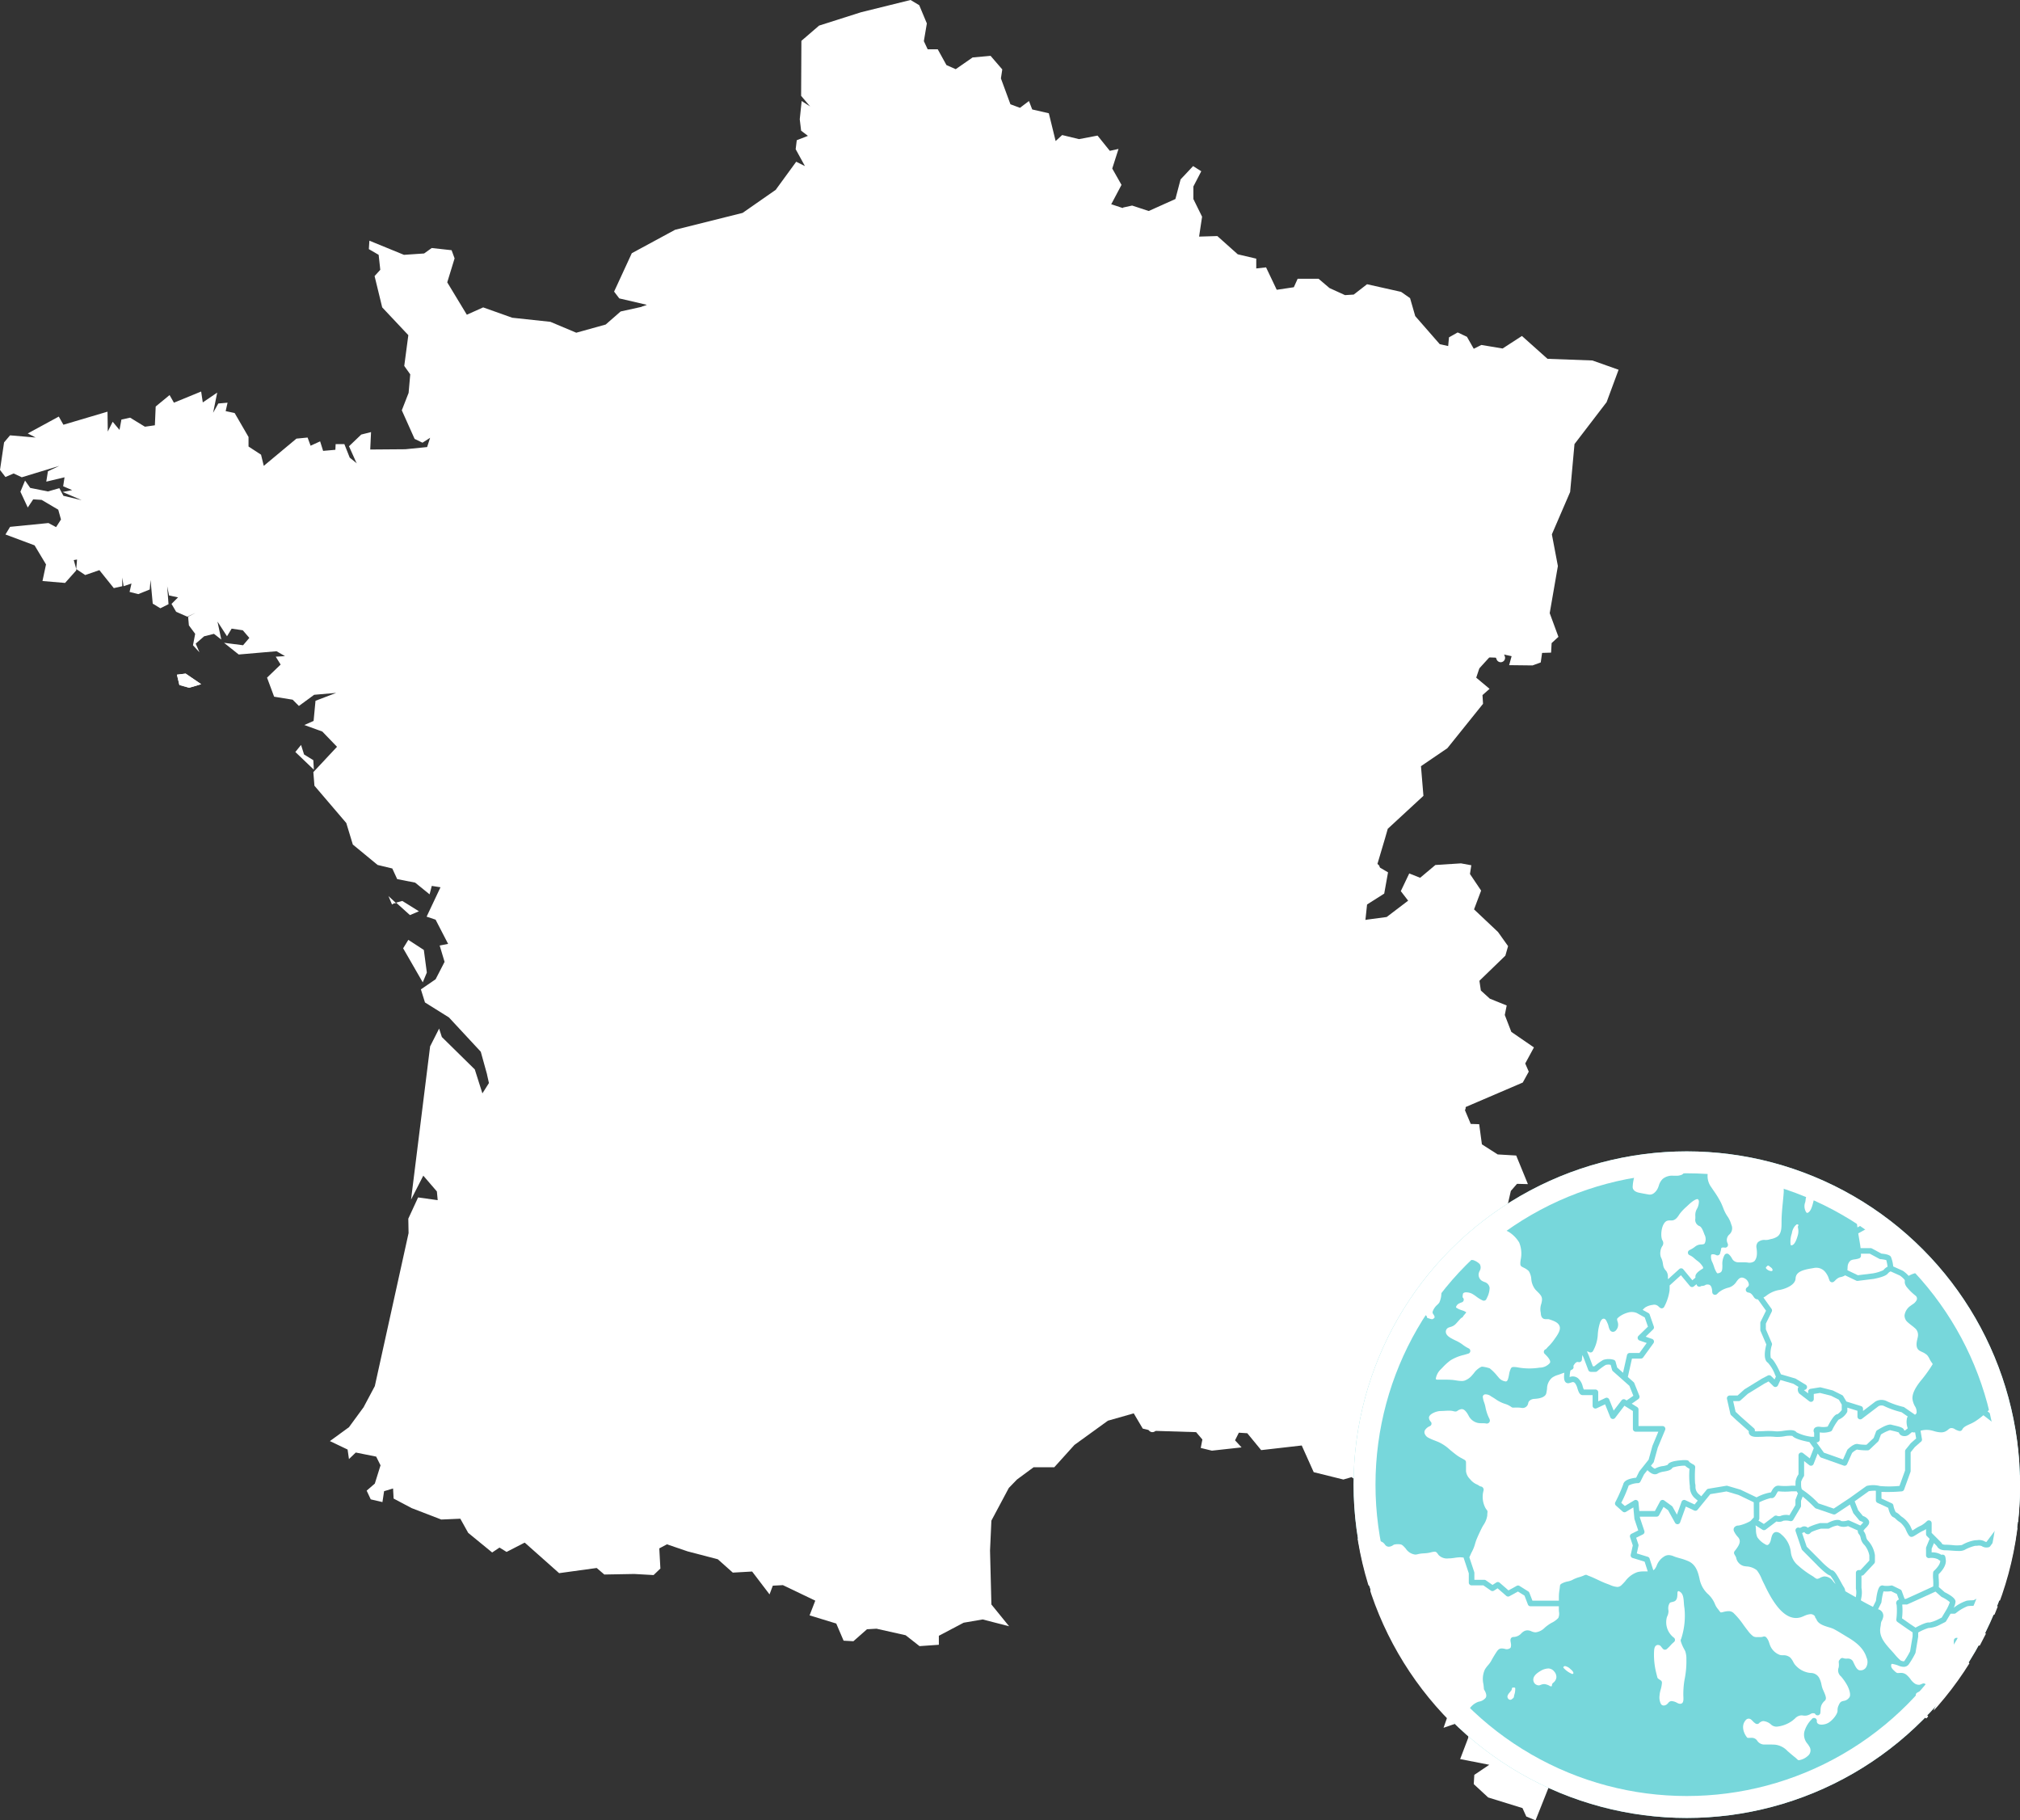 <svg xmlns="http://www.w3.org/2000/svg" xmlns:xlink="http://www.w3.org/1999/xlink" width="460.72" height="415.105" viewBox="0 0 460.72 415.105">
  <rect x="0" y="0" width="460.72" height="415.105" fill="#333333" stroke="none"/>
  <defs>
    <clipPath id="clip-path">
      <circle id="Ellipse_8" data-name="Ellipse 8" cx="76" cy="76" r="76" transform="translate(1554 2002.494)" fill="#77d7db" stroke="#fff" stroke-width="5"/>
    </clipPath>
    <clipPath id="clip-path-2">
      <rect id="Rectangle_342" data-name="Rectangle 342" width="183.603" height="221.25" fill="none"/>
    </clipPath>
  </defs>
  <g id="Groupe_4042" data-name="Groupe 4042" transform="translate(-734.737 -1627.451)">
    <g id="Groupe_4040" data-name="Groupe 4040" transform="translate(-101.83 408.517)">
      <g id="Groupe_137" data-name="Groupe 137" transform="translate(836.568 1218.934)">
        <path id="Tracé_481" data-name="Tracé 481" d="M244.252,384.838l-4.036-4.967-.31-12.293.31-6.829,3.974-7.45,1.863-1.925,3.787-2.794h4.719l4.594-5.091,7.637-5.526,5.9-1.676.062.124,1.987,3.353,2.049.5h.186l9.934.31,1.428,1.676-.372,1.924,2.545.621,6.768-.745-1.49-1.614.869-1.738,1.924.124,3.166,3.849,9.251-1.056,2.732,6.085,6.767,1.676,1.925-.559.062.124,4.284,2.483-.186,1.924,6.209-1.8,4.1,1.118.807,1.987,1.428-3.849,5.153.807.062-1.987,3.973-.869,1.863-1.676,2.608.186,1.552-3.725-2.483-1.18,4.346-5.65,3.725-.5,1.428-2.483,1.614-2.856L367,330.948l.683-2.856,10.12-5.526.31-5.029,4.346-6.022,1.366-3.042-2.794-3.663-8.258,2.98-6.395-3.415-4.346-.869-4.284-5.153-.124-.124,1.3-3.415-2.732-3.787,1.552-1.3.931-4.1.062-.124.062-.062,1.3-1.49,2.483.062-2.67-6.519-4.222-.248-3.6-2.3-.621-4.594-1.925-.062L348,266.627h-.062l13.473-5.774,1.366-2.483-.807-1.863,1.987-3.663L358.8,249.3l-1.49-3.849.435-2.173L353.9,241.73l-2.049-1.863-.31-2.111v-.124l.124-.124,5.774-5.588.621-2.173-2.3-3.229-5.463-5.153,1.614-4.284-2.546-3.787.31-1.987-2.359-.434-5.836.373L338,214.164l-2.483-.993-1.924,4.036,1.676,2.173-4.9,3.725-4.656.621-.186.062v-.062l.372-3.477,3.912-2.483.869-4.843-2.421-1.428-.124-.062,1.863-6.271.621-2.173,8.133-7.512-.559-6.767,6.022-4.1,8.133-10.12-.124-1.987,1.614-1.428-3.042-2.546.683-2.049.124-.186,2.545-2.794h.186l2.483-.31,2.049.435-.559,2.049,5.339.062,1.863-.683.31-2.173,2.049-.062.124-2.173,1.552-1.428-1.987-5.4,1.863-10.741-1.366-7.2.062-.186,4.1-9.5.993-10.927,7.326-9.561,2.732-7.388L377.3,96.2l-10.12-.373h-.124l-5.836-5.215-4.408,2.856-4.843-.807-1.738.869L348.68,90.8l-2.111-.993-1.987,1.117-.186,1.987-1.925-.435-5.588-6.395-1.18-4.1-2.049-1.428-7.761-1.739-3.042,2.359-1.987.124-3.539-1.614-2.483-2.111h-4.781l-.869,1.925-3.725.559h-.186l-2.421-5.091-2.235.248V72.981l-4.222-.993-4.656-4.16-4.16.124.683-4.532-1.987-4.036V56.529l1.8-3.477-1.863-1.18-2.856,3.042-1.18,4.47L276.1,62.116l-3.787-1.242-1.987.435-.186.124-2.608-.869.124-.186,2.235-4.222-2.111-3.725,1.428-4.47-1.987.435-2.794-3.477-4.222.807-3.849-.931-1.49,1.366-1.552-6.333-3.787-.869-.745-1.925-2.049,1.552-2.173-.807-2.173-5.9.31-2.049-2.67-3.1-4.1.373-3.849,2.67-2.111-.931-1.987-3.6h-2.3l-.869-1.863.683-4.036-1.739-4.16L221.777,14l-11.3,2.794-9.561,3.042-4.036,3.477-.062,12.541,2.049,2.421-1.925-1.242-.435,4.16.31,2.608,1.552,1.18-2.546.993-.248,2.049,2.111,3.849-1.987-.993-4.532,6.209-.124.186-7.575,5.277-15.4,3.849L158.2,71.74l-4.036,8.754,1.18,1.552,6.146,1.428.124.062-1.118.373-.062.062-4.78,1.055-3.415,2.98-6.705,1.863-5.9-2.483-8.692-.931L124.3,84.095l-3.6,1.614-.124.062-4.47-7.388,1.676-5.464-.683-1.863-4.532-.5L110.83,71.8l-4.594.31L98.35,68.884l-.124,1.925,2.235,1.3.372,3.415-1.3,1.428,1.738,7.14,5.96,6.333-.931,7.016,1.366,1.925-.372,4.222-1.552,3.974,2.918,6.519,1.8.869,1.739-1.118-.683,2.111-4.967.5-8.009.062.186-3.973-2.235.559-2.794,2.67,1.614,3.6.186.31-1.614-1.3-.062-.124-1.18-2.98H90.652l-.062,1.3-2.794.248-.683-2.173-2.173.993-.683-1.863-2.546.248-7.45,6.209-.621-2.546-2.856-1.863v-2.173l-3.166-5.463-2.049-.435L66,105.825l-2.111.186-1.18,2.111.931-4.594-3.29,2.235-.373-2.483-6.209,2.546-.993-1.738-3.166,2.607-.186,4.284-2.173.31H47.13l-3.353-2.049-1.987.435-.435,2.359L39.8,110.171l-1.118,2.235-.062-4.532-10.058,2.98-1.055-1.863-7.078,3.849,1.8.931-5.836-.5-1.366,1.614L14.1,121.16l1.242,1.614,1.863-.807,1.863.869,8.568-2.607-2.608,1.242-.372,2.359,4.16-.993-.31,2.049,2.049.869-2.173.435,4.346,1.863-4.16-.993-.931-1.739-2.608.745-4.036-.807-1.18-1.676-1.055,2.546,1.676,3.6,1.242-1.863,1.925.124,3.787,2.235.621,2.235L26.89,134.2l-1.738-.931-8.754.869-1.055,1.738,6.643,2.483,2.608,4.346-.807,3.787,5.153.435,2.546-2.856v-.31h0l-.559-2.049.745-.124-.186,2.173,2.049,1.366,3.229-1.118,3.29,4.1,1.925-.435v-1.987l.31,1.987,1.8-.621-.435,1.925,1.987.5,2.608-1.056.186-2.173.5,5.4,1.738,1.055,1.863-.931-.31-4.1.435,2.111,2.049.434-1.49,1.49,1.055,1.8,2.545,1.117,1.863-.869L57,154.624l.186,1.987,1.428,1.924-.5,2.608,1.49,1.614-.869-1.987,1.925-1.676,2.235-.559,1.676,1.3-.869-4.1,2.173,3.353,1.056-1.739,2.545.373,1.49,1.738-1.428,1.676-4.346-.559,3.353,2.67,8.63-.745,1.924,1.117-2.111.124,1.118,1.8-3.1,2.98,1.614,4.346,4.222.683,1.428,1.428,3.477-2.545,5.029-.435-4.719,1.8-.435,4.594-2.111.931,4.1,1.49,3.353,3.477-5.4,5.774.248,3.1,7.264,8.506,1.49,4.905,5.65,4.656,3.353.807,1.117,2.421,4.1.807,3.29,2.67.5-1.925,1.987.31-3.166,6.705,2.049.683,2.856,5.526-1.925.372,1.117,3.725-2.049,3.974-3.353,2.3.931,2.98,5.463,3.415,7.264,7.823,1.428,5.153v.062l.435,1.924-1.49,2.359-1.738-5.464-7.512-7.388-.621-1.925L112.2,252.6,107.85,287.55l2.794-5.464,3.1,3.6.186,1.987-4.47-.621-2.235,4.843.062,3.29-7.7,34.892-2.607,4.9-.062.062-3.229,4.408-4.346,3.166,4.036,1.925.31,2.173,1.552-1.49,4.656.931.993,1.987-1.3,4.16-1.863,1.614.931,1.987,2.67.621.373-2.483,2.049-.621.124,2.3,4.1,2.173,6.768,2.608,4.346-.186,1.8,3.229,5.463,4.47,1.676-1.118,1.614.993,4.1-2.111.124.062,7.761,6.891,8.568-1.18,1.739,1.49,6.829-.124,4.408.248,1.552-1.49-.249-4.594,1.739-.931,4.719,1.614,6.891,1.8,3.415,3.042,4.408-.248,3.973,5.215.745-1.987,2.3-.124L200.047,379h0l-1.3,3.353,6.084,1.863,1.676,3.912,2.235.124,3.1-2.732,2.173-.124,6.643,1.49,3.166,2.483,4.408-.31v-2.049l5.65-2.98,4.346-.745Z" transform="translate(-14.1 -14)" fill="#fff"/>
        <path id="Tracé_483" data-name="Tracé 483" d="M81.087,261.4l-1.987.248.559,2.359,2.235.621,2.732-.807Z" transform="translate(-38.744 -107.8)" fill="#fff"/>
        <path id="Tracé_484" data-name="Tracé 484" d="M79.1,261.648l.559,2.359,2.235.621,2.732-.807L81.087,261.4l-1.987.248" transform="translate(-38.744 -107.8)" fill="#fff"/>
        <path id="Tracé_485" data-name="Tracé 485" d="M565.462,569.145l-1.987-.745-1.676,1.428L562.11,582l-5.96-.931-2.483,3.353-7.45,2.98-.559,1.987-1.987.186-1.552,1.987.186,2.421-2.732,3.477v.186L539.2,599.5l1.8-.745,2.67,2.98-3.6,2.607.745,3.849,5.464,3.042-1.8,1.118-2.049,5.836,5.029-1.739.621,3.974-1.863,4.9,6.643,1.3-3.415,2.3-.124,2.111,3.29,3.042,7.823,2.421.869,1.925,2.111.869,4.1-10.306-2.3-.186,1.8-1.366,1.49-3.787-.5-5.836-.062-.186.062-4.346,3.725-8.32L569.125,586.9l-2.856-3.974.373-7.388-1.18-6.395" transform="translate(-213.188 -224.197)" fill="#fff"/>
        <path id="Tracé_486" data-name="Tracé 486" d="M123.9,287.6l-1.3,1.614,4.222,4.036-.124-2.173-2.111-1.3L123.9,287.6" transform="translate(-55.237 -117.734)" fill="#fff"/>
        <path id="Tracé_487" data-name="Tracé 487" d="M162.2,361.125l4.47,7.761.931-2.235-.683-5.153-3.539-2.3-1.18,1.924" transform="translate(-70.251 -144.88)" fill="#fff"/>
        <path id="Tracé_488" data-name="Tracé 488" d="M161.028,344.9l-1.366.373-.062.062h.062l3.1,2.794,2.049-.869-3.787-2.359" transform="translate(-69.265 -139.458)" fill="#fff"/>
        <path id="Tracé_489" data-name="Tracé 489" d="M156.8,343.1l.807,1.925.434-.249.5-.062-1.614-1.49-.124-.124" transform="translate(-68.204 -138.776)" fill="#fff"/>
        <g id="Groupe_3813" data-name="Groupe 3813" transform="translate(65.594 44.702)">
          <path id="Tracé_4057" data-name="Tracé 4057" d="M448.64,231.222l-3.325,1.293v-1.971l-2.094-1.047-6.343-1.416-1.6-3.325,1.909-1.663L436.508,221l-1.232-1.6-2.032-.185.246-1.971-1.848-.677-.37-1.909-2.4-.493v.062l-2.648-.37-3.264,2.71-4.249.616-1.539,1.355-2.032-.924-8.683,1.108-3.449-7.574-2.525-2.894-1.355,1.54-1.724-5.727-3.079-3.818L391.8,199.2" transform="translate(-222.698 -127.828)" fill="#fff" stroke="#fff" stroke-linecap="round" stroke-linejoin="round" stroke-width="2"/>
          <path id="Tracé_4058" data-name="Tracé 4058" d="M391.57,186.906l-.308-5.912,2.032-.493,2.094-3.449-1.786-1.17-2.4-5.727,1.724-1.54.37-1.416" transform="translate(-222.467 -115.534)" fill="#fff" stroke="#fff" stroke-linecap="round" stroke-linejoin="round" stroke-width="2"/>
          <path id="Tracé_4059" data-name="Tracé 4059" d="M344.582,194.454l-7.759,1.847-6.343-.493,1.847-1.047.37-1.847-2.894-2.956-.492-2.155-2.587-.369-1.909,1.17-1.047-1.786-1.293,1.909-4.8.554h0l-1.971-7.328-2.155.431-1.539-1.478-.862-3.88-4.249-3.756-.308-7.513L304,161.2" transform="translate(-188.966 -113.228)" fill="#fff" stroke="#fff" stroke-linecap="round" stroke-linejoin="round" stroke-width="2"/>
          <path id="Tracé_4060" data-name="Tracé 4060" d="M383.386,199.2l-10.654,2.155-.123,4-2.71,3.695" transform="translate(-214.284 -127.828)" fill="#fff" stroke="#fff" stroke-linecap="round" stroke-linejoin="round" stroke-width="2"/>
          <path id="Tracé_4061" data-name="Tracé 4061" d="M368.478,215.2l4.619,5.234.308,3.941-3.2,3.387.739,2.032-1.108,1.663-3.633,2.279,2.094,1.97,1.54,4.8-1.971.431-1.047,1.663,1.355,4.5-1.17,4,1.909,1.478,2.155,5.234.185,4.064,1.539,1.355L372.6,267.3l-.924,6.158" transform="translate(-212.863 -133.975)" fill="#fff" stroke="#fff" stroke-linecap="round" stroke-linejoin="round" stroke-width="2"/>
          <path id="Tracé_4062" data-name="Tracé 4062" d="M328.6,387.331l2.279-1.355-1.047-2.279,2.155-.8.185-2.34,1.6-1.355-1.232-1.54,5.234-6.589.431-2.4,4.311,1.416-1.355-9.607,1.232-1.724-.862-3.818-3.079-3.818,6.466-5.973-1.6-4.68.369-2.833-2.525-5.727c-1.663-1.17-3.387-2.278-5.111-3.387l-.739-2.71h0l2.4-4.126,6.035-.677,1.17-1.663-1.17-3.695,1.54-1.293,5.85-1.971,3.325-2.586h2.771" transform="translate(-198.417 -170.319)" fill="#fff" stroke="#fff" stroke-linecap="round" stroke-linejoin="round" stroke-width="2"/>
          <path id="Tracé_4063" data-name="Tracé 4063" d="M299.122,315.438l-3.387-.123-1.909.554-9.176-1.847-1.293,1.724-7.944.739-1.909,1.971-1.17-1.663-4,.739-1.847-.739,1.109-1.97-1.724-.862-1.847-3.756h-1.97l-3.264-3.018.616-4-6.4-9.052-.123-2.155-3.756-2.032,1.047,1.971-6.959.308-1.909-.985-.924-4.187-2.032.185-.185-2.217L234.4,282.8" transform="translate(-162.227 -159.946)" fill="#fff" stroke="#fff" stroke-linecap="round" stroke-linejoin="round" stroke-width="2"/>
          <path id="Tracé_4064" data-name="Tracé 4064" d="M464.393,323.533l-3.264,4.5-3.756,2.279-2.71.062-.247-1.847-2.34-1.109-2.771,2.956-2.032.123V328.4h-2.032l-2.956-5.357h-.062l-3.325-2.217-3.695.862-4.064-1.047-4.064,14.472-3.941-5.3-1.108,1.6-1.724-1.108-1.6,1.17-1.478-1.232-1.6,1.293-.246,2.094-3.941,2.648-1.416-1.478-5.542,1.047-3.572-2.217v-2.094l2.587-3.2.308-3.818-1.109-1.663-5.419-2.032-4.68-9.3-4.126,4.126-2.956-2.525-1.97,1.17-4.434-.123-4-4.372" transform="translate(-216.282 -170.319)" fill="#fff" stroke="#fff" stroke-linecap="round" stroke-linejoin="round" stroke-width="2"/>
          <path id="Tracé_4065" data-name="Tracé 4065" d="M534.843,241.7l-1.416-3.634-1.971.123-.308-6.281-5.234-3.448-.677.431-5.789-4.557-3.572,1.54-3.387-2.525-3.88,1.109-4.865-2.956-5.6,4,.185.985-1.6,2.217-1.971-.246-1.416,1.663-.246,5.789-2.094.677-1.54-1.232-4.557,2.71-.8,1.724" transform="translate(-258.159 -136.395)" fill="#fff" stroke="#fff" stroke-linecap="round" stroke-linejoin="round" stroke-width="2"/>
          <line id="Ligne_6" data-name="Ligne 6" transform="translate(225.942 103.395)" fill="none" stroke="#fff" stroke-linecap="round" stroke-linejoin="round" stroke-width="2"/>
          <line id="Ligne_7" data-name="Ligne 7" transform="translate(225.942 103.395)" fill="none" stroke="#fff" stroke-linecap="round" stroke-linejoin="round" stroke-width="2"/>
          <line id="Ligne_8" data-name="Ligne 8" y1="1.17" x2="1.909" transform="translate(225.942 102.225)" fill="none" stroke="#fff" stroke-linecap="round" stroke-linejoin="round" stroke-width="2"/>
          <path id="Tracé_4066" data-name="Tracé 4066" d="M308.021,118.956l2.771-1.786-2.463-5.789.985-5.542-.985-6.1,2.094-3.2-2.34-5.85L299.4,83.3h0" transform="translate(-187.199 -83.3)" fill="#fff" stroke="#fff" stroke-linecap="round" stroke-linejoin="round" stroke-width="2"/>
          <path id="Tracé_4067" data-name="Tracé 4067" d="M159.26,188l-.062,8.375-1.047,1.6,1.293,12.008-3.818,1.54-2.463,5.973-.308,1.478-4.742-2.463-6.219,2.71-1.109,1.97-9.052.308-3.634,2.34-.246,4.126L117.2,231.107" transform="translate(-117.2 -123.525)" fill="#fff" stroke="#fff" stroke-linecap="round" stroke-linejoin="round" stroke-width="2"/>
          <path id="Tracé_4068" data-name="Tracé 4068" d="M414.491,90.2l.554,3.941-.924,2.4.924,2.155-3.449,4.988-1.909.185.185,9.915-.616,1.909L405.5,114.4l-5.481,2.771-.862,1.847,2.217,5.6-3.757,1.54,1.109,1.663-.616,1.909,1.724.862-5.234,7.02" transform="translate(-223.774 -85.951)" fill="#fff" stroke="#fff" stroke-linecap="round" stroke-linejoin="round" stroke-width="2"/>
          <path id="Tracé_4069" data-name="Tracé 4069" d="M303.232,153.516,302,149.452l1.663-1.724h2.648l2.71-6.528" transform="translate(-188.198 -105.545)" fill="#fff" stroke="#fff" stroke-linecap="round" stroke-linejoin="round" stroke-width="2"/>
          <path id="Tracé_4070" data-name="Tracé 4070" d="M270.5,192.73h-.062l-.739-5.173,5.234-3.572-.37-3.141.123-3.141-3.264-3.017-.123-2.217,1.663-1.786,4.126-.739,3.695-2.217,1.97,1.108,4.126-.924L286.7,166l4.126-4.8" transform="translate(-175.789 -113.228)" fill="#fff" stroke="#fff" stroke-linecap="round" stroke-linejoin="round" stroke-width="2"/>
          <path id="Tracé_4071" data-name="Tracé 4071" d="M238.152,202.411h-.062l-2.155-.493-2.217-2.4-1.971.677-4.988-3.449-1.108-5.789-1.909-1.047-7.574,4-2.094-.062v-2.032l-2.217-1.047-1.355-4.187-1.909-.185-.493,1.909h-6.281l-4.68,2.279-1.724-1.17-1.663,1.108-2.278-2.587-5.974-.554" transform="translate(-143.44 -122.91)" fill="#fff" stroke="#fff" stroke-linecap="round" stroke-linejoin="round" stroke-width="2"/>
          <path id="Tracé_4072" data-name="Tracé 4072" d="M234.4,255.753v-.062l3.941-10.592,1.17-6.4.554-1.663,4.187,1.786-.308-2.279,1.909.185,5.3-3.079.431-2.463,2.217-.677,4.311-7.39-.246-3.818-1.232-1.54,1.417-1.416v-.062l.308-1.232-1.417-2.648" transform="translate(-162.227 -132.899)" fill="#fff" stroke="#fff" stroke-linecap="round" stroke-linejoin="round" stroke-width="2"/>
          <path id="Tracé_4073" data-name="Tracé 4073" d="M163.1,179l3.264,6.589,1.847.616,4.926-3.264,3.757,1.6" transform="translate(-134.834 -120.067)" fill="#fff" stroke="#fff" stroke-linecap="round" stroke-linejoin="round" stroke-width="2"/>
          <path id="Tracé_4074" data-name="Tracé 4074" d="M211.925,282.8l-4.619,4.126-1.54-1.6-6.712.123-3.88.554-2.525,3.325-8.5.555,1.54,3.941,2.956,2.833,3.264,12.378-.185,5.173,1.724,1.355-6.281,3.079-1.6-1.232-4.5.185.924-2.032-6.1,2.4" transform="translate(-139.752 -159.946)" fill="#fff" stroke="#fff" stroke-linecap="round" stroke-linejoin="round" stroke-width="2"/>
          <path id="Tracé_4075" data-name="Tracé 4075" d="M281.883,434.163l-4.68-.123-3.633,1.847-4.68-4.187-5.542.492-.493,3.51-.985,3.695-3.141,2.217.493,2.463-4.188,2.34-3.264,4.434-2.34,2.217,1.847,6.281L246.1,460.7v2.032l1.663.985-3.079,3.757.924,1.909-1.971-.185-2.463,3.264-1.847.924-5.912-.677-3.51,1.97-5.727-.492-.985,1.724-2.587-.431v.061l-.185,1.971-1.724.924-.493-2.094-6.4,1.909.308,4.372-2.956,7.7,1.109,1.847,4.557.247h0l1.724,4-.985,1.909h1.971l.37,5.05-1.847.985.554,2.094-5.6,6.4.308,2.032-2.34.554-1.109,1.97L207,523.333v.062" transform="translate(-151.7 -217.151)" fill="#fff" stroke="#fff" stroke-linecap="round" stroke-linejoin="round" stroke-width="2"/>
          <path id="Tracé_4076" data-name="Tracé 4076" d="M363.4,157.211l-6.466-4.126-2.71-2.894.431-1.971-1.17-1.724L351.642,146l-5.6,2.032-1.724-1.109-1.416,1.54-4.742-.739-7.513-4.372-1.54,1.108-6.343-1.54-4.372,1.293-3.879-.8L313.4,141.2" transform="translate(-192.578 -105.545)" fill="#fff" stroke="#fff" stroke-linecap="round" stroke-linejoin="round" stroke-width="2"/>
          <path id="Tracé_4077" data-name="Tracé 4077" d="M515.4,420.746h0l-4.187.8L509.8,422.9l-5.358-2.4-1.047,2.648,1.17,2.894,3.017,2.155-.246,4.064-2.094-.8L496.5,434.11l-.616,1.971-3.818.862-.677,2.094-.246,2.34-3.941.247-1.724,4.68,2.032,1.54-1.724,1.724-2.833-.985-2.279,3.51,1.047,1.847,6.9,3.941-.123,3.264-.677.123-1.6.062-2.956,3.325-3.633-1.6-.062-1.971-6.466-.554-.308-4-1.724,1.539-1.663-.985-6.035,2.71-2.463-2.956-4-.493.062,2.525" transform="translate(-247.709 -212.848)" fill="#fff" stroke="#fff" stroke-linecap="round" stroke-linejoin="round" stroke-width="2"/>
          <path id="Tracé_4078" data-name="Tracé 4078" d="M407.67,464.705l-4.187-2.34h-1.909l-1.724,1.54-.123-2.155-4.865,3.017-5.358-3.448-4.865-9.853-1.416-6.281-6.22-5.3-1.971-.185-.123,1.97-4.434-.862-1.047-3.941-1.54-1.17-5.357,4.619-1.232-1.54-4.8,10.961-1.786-3.51.37-2.094-1.663-1.108-.862-2.894-3.633-2.771-3.264,2.956-2.094,6.22-2.648,3.387-4.372-1.109-3.572,2.217-2.279-3.449,1.232-3.941-2.648-4.187L328.6,435.7" transform="translate(-198.417 -218.688)" fill="#fff" stroke="#fff" stroke-linecap="round" stroke-linejoin="round" stroke-width="2"/>
          <path id="Tracé_4079" data-name="Tracé 4079" d="M437.5,517.655l2.648-4.064,4-1.232-.678-1.909,2.894-3.325,2.279.616,1.293-7.328,5.85-6.281-4.372-4.434-.123-3.756-1.786-3.14" transform="translate(-240.255 -236.783)" fill="#fff" stroke="#fff" stroke-linecap="round" stroke-linejoin="round" stroke-width="2"/>
        </g>
      </g>
    </g>
    <g id="Groupe_4041" data-name="Groupe 4041" transform="translate(-4.542 71)">
      <g id="Groupe_3914" data-name="Groupe 3914" transform="translate(-418 -96)">
        <g id="Ellipse_9" data-name="Ellipse 9" transform="translate(1466 1915)" fill="#77d7db" stroke="#fff" stroke-width="5">
          <circle cx="76" cy="76" r="76" stroke="none"/>
          <circle cx="76" cy="76" r="73.5" fill="none"/>
        </g>
        <g id="Groupe_de_masques_1" data-name="Groupe de masques 1" transform="translate(-88 -87)" clip-path="url(#clip-path)">
          <g id="Groupe_3913" data-name="Groupe 3913" transform="translate(647.284 227.23)">
            <g id="Groupe_3912" data-name="Groupe 3912" transform="translate(890.915 1695.652)">
              <g id="Groupe_3911" data-name="Groupe 3911" clip-path="url(#clip-path-2)">
                <path id="Tracé_4118" data-name="Tracé 4118" d="M337.5,716.588c-.069-.138-.142-.277-.214-.417a8.678,8.678,0,0,1-.756-1.764l0-.009a.638.638,0,0,1,.046-.486,1.078,1.078,0,0,0,.094-.242,16.875,16.875,0,0,0,.695-6.781,12.015,12.015,0,0,1-.134-1.25c-.1-1.4-.214-2.279-1.205-2.68h0a.327.327,0,0,0-.242.195,3.436,3.436,0,0,0-.023.4c-.017.637-.04,1.509-.774,1.774a4.09,4.09,0,0,1-.49.136c-.328.076-.414.106-.5.234a2.035,2.035,0,0,0-.325,1.021,2.7,2.7,0,0,0,.026.572c.009.077.017.153.024.228a2.63,2.63,0,0,1-.271,1.159c-.046.116-.09.226-.113.3a4.405,4.405,0,0,0,1.574,4.573.638.638,0,0,1,.048,1.037,7.27,7.27,0,0,0-.8.775,8.853,8.853,0,0,1-.835.82.638.638,0,0,1-.867-.051c-.109-.114-.213-.244-.313-.37a2.554,2.554,0,0,0-.355-.395,1.118,1.118,0,0,0-.489-.121.668.668,0,0,0-.3.065c-.459.231-.561.792-.581,1.682a17,17,0,0,0,.4,4.191c.108.472.223.915.345,1.385l.033.129c.041.157.343.353.586.51l.159.1a.639.639,0,0,1,.284.554,7.179,7.179,0,0,1-.29,1.571,6.159,6.159,0,0,0-.255,1.34,3.321,3.321,0,0,0,.328,1.954.766.766,0,0,0,.629.324,1.183,1.183,0,0,0,.658-.227,2.444,2.444,0,0,0,.429-.434l.032-.037a.906.906,0,0,1,.706-.307,2.988,2.988,0,0,1,1.253.416c.067.033.122.062.16.078a1.3,1.3,0,0,0,.506.12h0a.753.753,0,0,0,.315-.068c.241-.108.48-.358.425-1.384a18.935,18.935,0,0,1,.332-4.427,20.229,20.229,0,0,0,.347-4.309,5.271,5.271,0,0,0-.29-1.891" transform="translate(-246.093 -523.573)" fill="#fff"/>
                <path id="Tracé_4119" data-name="Tracé 4119" d="M225.943,772.1a3.783,3.783,0,0,0-1.842.627c-2.039,1.207-1.546,2.24-1.361,2.628a1.318,1.318,0,0,0,1.111.6h0a1.307,1.307,0,0,0,.369-.105,2.231,2.231,0,0,1,.8-.186,1.34,1.34,0,0,1,.218.018,3.616,3.616,0,0,1,.842.272.646.646,0,0,1,.155.095.426.426,0,0,0,.241.1.65.65,0,0,1,.137.022.243.243,0,0,0,.061.01c.072,0,.131-.135.134-.251a.635.635,0,0,1,.028-.173l.01-.04a.637.637,0,0,1,.221-.332,1.814,1.814,0,0,0,.751-1.233,1.86,1.86,0,0,0-.52-1.383,1.725,1.725,0,0,0-1.355-.669" transform="translate(-165.759 -575.069)" fill="#fff"/>
                <path id="Tracé_4120" data-name="Tracé 4120" d="M251.043,770.687a2.468,2.468,0,0,0-1.177-.683.663.663,0,0,1-.142.005h0a.345.345,0,0,0-.287.211.178.178,0,0,0,.059.223,5.3,5.3,0,0,0,1.943,1.356h.014a.333.333,0,0,0,.27-.182c-.045-.342-.273-.591-.678-.931" transform="translate(-185.769 -573.509)" fill="#fff"/>
                <path id="Tracé_4121" data-name="Tracé 4121" d="M200.942,789.146a.658.658,0,0,1-.131,0l-.036,0a.263.263,0,0,0-.3.252,1.018,1.018,0,0,1-.211.531l-.041-.027a.734.734,0,0,1-.031.077l.013.013c-.021.023-.059.07-.077.093s-.02.026-.031.039c-.069.078-.133.152-.2.228-.353.423-.483.733-.422,1.005a.742.742,0,0,0,.521.572.6.6,0,0,0,.549-.2.637.637,0,0,1,.17-.125c.206-.1.251-.471.26-.581a.635.635,0,0,1,.037-.169,4.2,4.2,0,0,0,.226-1.487.194.194,0,0,0-.047-.153.326.326,0,0,0-.252-.066" transform="translate(-148.564 -587.764)" fill="#fff"/>
                <path id="Tracé_4122" data-name="Tracé 4122" d="M652.462,854.825a2.426,2.426,0,0,0-1.094-.237,8.059,8.059,0,0,0-1.954.346c-.389.1-.792.2-1.192.277-.3.054-.594.077-.879.1-.257.021-.5.04-.731.08-.135.023-.225.044-.291.059a1.348,1.348,0,0,1-.324.047,1.7,1.7,0,0,1-.589-.14l-.045-.016a.7.7,0,0,0-.68.123.637.637,0,0,1-.32.1c-.029,0-.174.013-.217.111a.638.638,0,0,1-.863.321,1.686,1.686,0,0,1-.7-.565.269.269,0,0,0-.251-.143.675.675,0,0,1-.473-.193,3.674,3.674,0,0,0-2.142-1.1c-.045-.008-.161.145-.184.338a5.005,5.005,0,0,1-.175.785,1.434,1.434,0,0,0-.067.965c.105.292.3.385.84.576.094.033.189.067.284.1.073.028.147.058.223.09.321.132.646.268.83.167a1.066,1.066,0,0,0,.453-.391l.056-.1a.638.638,0,0,1,.837-.263,5.743,5.743,0,0,0,.623.241c.178.062.366.127.566.206a6.992,6.992,0,0,0,2.3.6h0a1.372,1.372,0,0,0,.246-.02,3.52,3.52,0,0,0,1.27-.667,8.3,8.3,0,0,1,.826-.53,6.821,6.821,0,0,1,2.4-.605,9.562,9.562,0,0,0,1.319-.227.307.307,0,0,0,.183-.268c.013-.132-.05-.163-.08-.178" transform="translate(-476.105 -636.069)" fill="#fff"/>
                <path id="Tracé_4123" data-name="Tracé 4123" d="M714.92,820.193a.361.361,0,0,0-.261-.135.191.191,0,0,0-.142.064,2.99,2.99,0,0,0-.6.939,4.454,4.454,0,0,0-.5,1.572c-.006.12.031.138.068.157a.635.635,0,0,1,.228.193.328.328,0,0,0,.249.128.159.159,0,0,0,.128-.056,3.807,3.807,0,0,0,.859-2.484c0-.02,0-.038,0-.056a.637.637,0,0,1,.016-.182.165.165,0,0,0-.044-.14" transform="translate(-531.364 -610.789)" fill="#fff"/>
                <path id="Tracé_4124" data-name="Tracé 4124" d="M646.725,826.137a.64.64,0,0,1-.178.178.247.247,0,0,0,0,.425.635.635,0,0,1,.178.178.252.252,0,0,0,.467-.135v-.51a.266.266,0,0,0-.255-.255.262.262,0,0,0-.212.12" transform="translate(-481.467 -615.228)" fill="#fff"/>
                <path id="Tracé_4125" data-name="Tracé 4125" d="M653.424,817.038a.265.265,0,0,0,.255.255.261.261,0,0,0,.212-.12.648.648,0,0,1,.179-.179.261.261,0,0,0,.12-.212v-.255a.261.261,0,0,0-.12-.212.643.643,0,0,1-.179-.179.288.288,0,0,0-.061-.062.225.225,0,0,0-.15-.057.251.251,0,0,0-.156.062.227.227,0,0,0-.1.157c0,.012,0,.024,0,.036Z" transform="translate(-486.677 -607.78)" fill="#fff"/>
                <path id="Tracé_4126" data-name="Tracé 4126" d="M642.222,810.2a.532.532,0,0,0,.227-.452c0-.07-.073-.159-.172-.2a.637.637,0,0,1-.358-.36.253.253,0,0,0-.492.086v.766a.264.264,0,0,0,.254.255v0a1.157,1.157,0,0,0,.54-.094" transform="translate(-477.743 -602.566)" fill="#fff"/>
                <path id="Tracé_4127" data-name="Tracé 4127" d="M649.493,799.289h0a.221.221,0,0,0,.14-.075.244.244,0,0,0,.077-.159,1.317,1.317,0,0,0-.206-.647.733.733,0,0,0-.6-.4h0a.223.223,0,0,0-.161.114.646.646,0,0,1-.189.187.233.233,0,0,0-.112.212.254.254,0,0,0,.071.18,1.559,1.559,0,0,0,.981.586" transform="translate(-482.967 -594.369)" fill="#fff"/>
                <path id="Tracé_4128" data-name="Tracé 4128" d="M663.587,811.015a.639.639,0,0,1,.3.27,1.117,1.117,0,0,0,.147.208.232.232,0,0,0,.332-.03.236.236,0,0,0,.083-.172v-1.021a.265.265,0,0,0-.255-.255l-.021,0a.7.7,0,0,1-.2,0l-.048-.007a.262.262,0,0,0-.235.224.639.639,0,0,1-.183.364.253.253,0,0,0-.078.178.265.265,0,0,0,.16.234" transform="translate(-494.129 -603.309)" fill="#fff"/>
                <path id="Tracé_4129" data-name="Tracé 4129" d="M665.605,782.013a.635.635,0,0,1,.188.11.666.666,0,0,0,.436.172h0a.236.236,0,0,0,.146-.082.226.226,0,0,0,.071-.141,1.264,1.264,0,0,0-.15-.516l-.044-.09a.625.625,0,0,1-.038-.095c-.005-.018-.015-.055-.019-.073a.5.5,0,0,1-.011-.058.256.256,0,0,0-.1-.165.227.227,0,0,0-.151-.058.263.263,0,0,0-.249.222.636.636,0,0,1-.175.354.292.292,0,0,0-.087.189.241.241,0,0,0,.177.23" transform="translate(-495.619 -581.711)" fill="#fff"/>
                <path id="Tracé_4130" data-name="Tracé 4130" d="M663.932,761.44a.892.892,0,0,0,.861.119.406.406,0,0,0,.215-.324.639.639,0,0,1,.28-.438,1.258,1.258,0,0,0,.141-.105.176.176,0,0,0,.028-.211c-.036-.1-.123-.195-.22-.195-.116,0-.237.017-.365.032l-.187.021c-.021,0-.063,0-.084,0h-.038a.768.768,0,0,1-.7-.237.317.317,0,0,0-.191-.069.228.228,0,0,0-.166.07.287.287,0,0,0-.061.259.641.641,0,0,1-.012.351.93.93,0,0,0,.5.723" transform="translate(-494.133 -566.084)" fill="#fff"/>
                <path id="Tracé_4131" data-name="Tracé 4131" d="M642.525,747.038v-.255a.256.256,0,0,0-.014-.065.639.639,0,0,1-.009-.327.886.886,0,0,0,.024-.156.186.186,0,0,0-.058-.123.3.3,0,0,0-.2-.1h-.255a.255.255,0,0,0-.18.08.636.636,0,0,1-.378.187.209.209,0,0,0-.147.065.822.822,0,0,0-.108.553.5.5,0,0,0,.239.28,1.7,1.7,0,0,0,.782.111v.638l.023-.638a.271.271,0,0,0,.279-.255" transform="translate(-477.565 -555.643)" fill="#fff"/>
                <path id="Tracé_4132" data-name="Tracé 4132" d="M632.115,733.706a.263.263,0,0,0,.078-.18v-.255a.265.265,0,0,0-.255-.255l-.019,0a.79.79,0,0,1-.2,0l-.05-.007a.264.264,0,0,0-.244.256v.255a.265.265,0,0,0,.255.255l.031-.006a.614.614,0,0,1,.078,0,.679.679,0,0,1,.082.005.645.645,0,0,0,.074.006l0,.637v-.637a.237.237,0,0,0,.164-.076" transform="translate(-470.295 -545.959)" fill="#fff"/>
                <path id="Tracé_4133" data-name="Tracé 4133" d="M645.689,732.07a.253.253,0,0,0,.5-.032v-.766a.266.266,0,0,0-.255-.255.261.261,0,0,0-.212.12.642.642,0,0,1-.179.179.262.262,0,0,0-.12.212.253.253,0,0,0,.078.178.637.637,0,0,1,.183.364" transform="translate(-480.723 -544.471)" fill="#fff"/>
                <path id="Tracé_4134" data-name="Tracé 4134" d="M542.753,551.8l-1.406,1.239-.954,1.182v4.271a.635.635,0,0,1-.038.217l-1.453,4.01a.638.638,0,0,1-.551.419,36.4,36.4,0,0,1-4.61.115v1.523l2.357,1.089a.638.638,0,0,1,.357.451,5.217,5.217,0,0,0,.538,1.561,3.171,3.171,0,0,1,.951.683,3.631,3.631,0,0,0,.663.526,6.346,6.346,0,0,1,1.694,1.931.652.652,0,0,1,.042.082c.148.348.319.71.452.966.157-.095.337-.207.489-.3a9.57,9.57,0,0,1,1.526-.851,6.2,6.2,0,0,0,1.3-.991.638.638,0,0,1,1.075.464v2.229l.748.748.005.005,1.442,1.442a.637.637,0,0,1,.162.273c.043.068.258.221.815.221.45,0,.981.039,1.494.076a7.888,7.888,0,0,0,2.237-.009,8.559,8.559,0,0,1,3.008-1.088c.159,0,.318-.01.475-.02a2.684,2.684,0,0,1,1.75.3.669.669,0,0,0,.364.106l2.393-3.19a.638.638,0,0,1,.349-.234l5.614-1.472a.638.638,0,0,1,.367.013l3.242,1.1,2.513.155.525-.233a14.167,14.167,0,0,1-.3-1.68c-.036-.264-.072-.528-.116-.792-.058-.347-.083-.723-.107-1.087a5.267,5.267,0,0,0-.284-1.7,2.788,2.788,0,0,1-.254-.987h0a.638.638,0,0,1,.6-.678.648.648,0,0,1,.579.294,2.027,2.027,0,0,0,.351.143,1.288,1.288,0,0,0,.34.049c.747,0,1.268-.85,1.506-1.645a2.472,2.472,0,0,0-1.233-2.984,1.831,1.831,0,0,0-1.537,0,5.62,5.62,0,0,0-.714.291l-.207.094a4.014,4.014,0,0,0-.368.219,2.815,2.815,0,0,1-1.378.573h-.019a8.147,8.147,0,0,1-1.36.119,4.15,4.15,0,0,1-1.8-.344c-.533-.267-.871-.436-.828-.855-.528-.641-1.365-1.847-1.4-1.9a.629.629,0,0,1-.09-.191l-.75-2.669-2.018-4.2-1.276-2.759-3.038-2.346a17.9,17.9,0,0,1-1.854,1.389,9.738,9.738,0,0,1-1.267.656c-.764.349-1.424.65-1.686,1.2a.638.638,0,0,1-.721.345,4.017,4.017,0,0,1-.963-.394,1.318,1.318,0,0,0-1.053-.238,1.53,1.53,0,0,0-.464.3,2.742,2.742,0,0,1-.871.53,2.512,2.512,0,0,1-.8.122,5.973,5.973,0,0,1-1.586-.288c-.138-.038-.271-.076-.4-.108a5,5,0,0,0-2.672.025l.325,1.912a.638.638,0,0,1-.207.585" transform="translate(-397.536 -406.491)" fill="#fff"/>
                <path id="Tracé_4135" data-name="Tracé 4135" d="M419.672,527.252v-.922a.91.91,0,0,1-.024-.878c.33-.6,1.164-.494,1.479-.453a4.5,4.5,0,0,0,1.63-.069c1.36-2.659,1.959-2.818,2.263-2.828a4.425,4.425,0,0,0,.948-.942v-1.237l-.665-1.12-1.813-.906-2.473-.631-1.431.232v1.159a.638.638,0,0,1-1.027.506l-2.208-1.7a.636.636,0,0,1-.14-.149,1.427,1.427,0,0,1-.224-1.2.94.94,0,0,1,.118-.228l-1.189-.721-2.933-.855-.569,1.228a.638.638,0,0,1-1.024.188l-1.114-1.086-.935.49-3.808,2.34-1.658,1.492a.639.639,0,0,1-.427.164H401.2l.552,2.433,1.127,1.057,3.064,2.709a.639.639,0,0,1,.187.667,2.894,2.894,0,0,0,.4.023c.588,0,1.124-.021,1.642-.041a16.319,16.319,0,0,1,2.744.046,8.077,8.077,0,0,0,1.794-.125c1.3-.176,2.414-.328,2.963.36a10.343,10.343,0,0,0,3.33,1Z" transform="translate(-298.822 -383.062)" fill="#fff"/>
                <path id="Tracé_4136" data-name="Tracé 4136" d="M528.508,329.6l-.842-.655h-.834v.151a.638.638,0,0,1-.638.638h-2.367a.637.637,0,0,1-.451-.187l-1.391-1.391H520.7l-1.507,1.407a.638.638,0,0,1-.6.151l-1.058-.277c-.012.069-.024.137-.036.2a1.891,1.891,0,0,0,.023,1.191,3.988,3.988,0,0,0,.42.689,3.178,3.178,0,0,1,.691,1.549.638.638,0,0,1-.2.534,2.655,2.655,0,0,1-1.175.587l-.2.06a1.646,1.646,0,0,1-.481.078,1.425,1.425,0,0,1-1.267-1.058c-.029-.065-.06-.132-.093-.2l-.1-.216a9.331,9.331,0,0,0-1.3-2.177,1.466,1.466,0,0,0-1.13-.564c-1.139,0-2.551,1.27-3.414,2.358a3.671,3.671,0,0,0-.787,2.834,9.491,9.491,0,0,0,.249.931,8.328,8.328,0,0,1,.334,1.4c.06.481.1.966.143,1.434.034.4.069.8.115,1.2.023.2.051.409.078.613l1.6-.889,1.609-2.177a.638.638,0,0,1,.513-.259h7.707c.483-.98.968-1.354,1.513-1.173a1.992,1.992,0,0,1,.953,1.075,2.142,2.142,0,0,1,.483.146,7.172,7.172,0,0,0,1.1.265,3.959,3.959,0,0,1,1.338.392c.251.168,1.014.562,1.287.7a.614.614,0,0,1,.129.086c.019.017.473.408.824.759a6.657,6.657,0,0,1,.555.68c.005-.007.01-.014.015-.02l.151-.182a3.57,3.57,0,0,0,.387-.523.638.638,0,0,1,.216-.23.517.517,0,0,0,.049-.033,5.643,5.643,0,0,1,1.173-.736,2.785,2.785,0,0,0,1.147-.843,2.088,2.088,0,0,0,.272-1.145,3.184,3.184,0,0,1,.215-.96,2.575,2.575,0,0,0,.152-.57c0-.028-.083-.132-.262-.2l-.107-.043a.431.431,0,0,0-.045-.015.642.642,0,0,1-.3-.179c-.069-.074-.142-.147-.218-.223s-.17-.171-.258-.263a4.154,4.154,0,0,1-1.474-2.888,2.711,2.711,0,0,0-.375-1.6l-.909-.093a.637.637,0,0,1-.327-.131" transform="translate(-378.683 -244.417)" fill="#fff"/>
                <path id="Tracé_4137" data-name="Tracé 4137" d="M531.954,291.953a.638.638,0,0,1,.435-.171h1.8a.637.637,0,0,1,.451.187l1.391,1.391H537.5v-.151a.638.638,0,0,1,.638-.638h1.691a.64.64,0,0,1,.392.134l.155.12a2.469,2.469,0,0,1,.293-1.282c.045-.1.089-.2.126-.3.436-1.161-.11-1.862-1.111-3-.288-.328-.587-.667-.852-1.036-.9-1.247-.3-2.456.133-3.339a6.212,6.212,0,0,0,.387-.9,1.858,1.858,0,0,0-.47-1.923.2.2,0,0,0-.109-.023.388.388,0,0,0-.174.041c-.2.108-.4.238-.617.376a4.609,4.609,0,0,1-2.134.894,4.456,4.456,0,0,1-2.1-.585,5.329,5.329,0,0,0-1.111-.427,2.99,2.99,0,0,0-.55-.055,1,1,0,0,0-.667.172.805.805,0,0,0-.213.345c0,.037,0,.083-.005.133-.013.4-.024.722-.344.922a2.757,2.757,0,0,1-1.57.447c-.162,0-.331-.009-.515-.019l-.152-.008a2.629,2.629,0,0,0-1.784.724c-.248.2-.486.411-.723.619-.311.272-.633.554-.975.821-.667.521-.7.849-.662,1.077.07.377.289.6.722.927a2.364,2.364,0,0,0,.21.137,1.343,1.343,0,0,1,.759,1.128,6.833,6.833,0,0,1-.01,1.083c-.007.114-.014.228-.019.34a2.4,2.4,0,0,0,.415,1.715,1.059,1.059,0,0,0,.8.3,2.916,2.916,0,0,0,1.176-.421l.143-.078a.638.638,0,0,1,.942.537,7.775,7.775,0,0,1-.033.87v.006l.936.245Z" transform="translate(-390.627 -209.315)" fill="#fff"/>
                <path id="Tracé_4138" data-name="Tracé 4138" d="M491.153,537.248a1.456,1.456,0,0,0-1.365-.012l-3.78,2.878a.638.638,0,0,1-1.025-.508V538.29l-2.307-.721v.763a.639.639,0,0,1-.128.383,4.025,4.025,0,0,1-1.878,1.6,12.269,12.269,0,0,0-1.464,2.385.639.639,0,0,1-.334.307,5.31,5.31,0,0,1-2.477.211l-.014,0v1.628a.638.638,0,0,1-.638.638h-.113l1.7,2.352,4.361,1.546.951-2.129a.641.641,0,0,1,.148-.207c1.034-.962,1.84-1.347,2.394-1.147a10.855,10.855,0,0,0,1.871.13l1.63-1.545.534-1.44a.636.636,0,0,1,.26-.319c1.611-1.006,2.706-1.429,3.255-1.259.119.037.354.092.6.15,1.282.3,2.243.524,2.317,1.184a.7.7,0,0,0,.412-.2l.389-.319a4.2,4.2,0,0,1-.177-2.3.591.591,0,0,1,.2-.372l-1.444-1a19.977,19.977,0,0,1-3.886-1.36" transform="translate(-354.256 -400.015)" fill="#fff"/>
                <path id="Tracé_4139" data-name="Tracé 4139" d="M459.439,415.861l-2.153-.971a1.875,1.875,0,0,0-.627.468c-.4.584-1.973,1-3.22,1.244l-.045.007-3.607.446a.638.638,0,0,1-.354-.058l-2.521-1.207a3.028,3.028,0,0,1-1.075.41c-.077.018-.146.033-.2.05a2.648,2.648,0,0,0-.965.684c-.1.095-.2.189-.306.28a.638.638,0,0,1-1.009-.23c-.079-.187-.155-.409-.216-.587-.035-.1-.063-.189-.083-.234a4.768,4.768,0,0,0-.773-1.237,2.623,2.623,0,0,0-2.5-.808l-.278.046c-2.093.341-3.831.753-3.9,2.344-.071,1.7-2.929,2.55-3.906,2.65a6.6,6.6,0,0,0-2.839,1.337c-.178.122-.375.249-.579.365l1.832,2.559a.638.638,0,0,1,.054.653l-1.339,2.724v1.313l1.352,3.134a.636.636,0,0,1,.031.418,6.246,6.246,0,0,0-.262,2.961c.231.142.867.6,2.111,3.282.082.177.151.331.2.452l3.253.949a.631.631,0,0,1,.152.067l2.244,1.361a.638.638,0,0,1-.148,1.156l-.251.075.959.739v-.4a.638.638,0,0,1,.536-.63l2.1-.34a.646.646,0,0,1,.26.011l2.668.68a.664.664,0,0,1,.128.048l2.042,1.021a.64.64,0,0,1,.263.245l.726,1.222,3.35,1.047a.638.638,0,0,1,.448.609v.5l2.793-2.126a.688.688,0,0,1,.059-.04,2.752,2.752,0,0,1,2.7,0,19.9,19.9,0,0,0,3.657,1.247.633.633,0,0,1,.207.094l2.3,1.589a.629.629,0,0,1,.111.1.744.744,0,0,0,.387-.441,2.357,2.357,0,0,0-.394-1.529,4.554,4.554,0,0,1-.545-1.643c-.083-1.177.631-2.644,2.184-4.484a31.656,31.656,0,0,0,2.33-3.277l.059-.091c.076-.117-.089-.319-.1-.328a5.5,5.5,0,0,1-.6-.971,3.586,3.586,0,0,0-.537-.836,3.884,3.884,0,0,0-1.115-.7c-.172-.083-.346-.167-.518-.26-1.09-.586-.764-1.968-.569-2.793a4.877,4.877,0,0,0,.116-.578,2.057,2.057,0,0,0-.461-1.6,9.688,9.688,0,0,0-.991-.838c-.294-.228-.6-.464-.886-.728a1.991,1.991,0,0,1-.718-1.583,3.157,3.157,0,0,1,1.357-2.154c.165-.127.319-.234.463-.335a2.463,2.463,0,0,0,.9-.9.834.834,0,0,0-.208-1.079,12.43,12.43,0,0,1-2.029-1.992,2.32,2.32,0,0,1-.315-.548.628.628,0,0,1-.038-.1,1.477,1.477,0,0,1-.057-.761.812.812,0,0,0-.093-.26,5.114,5.114,0,0,0-1-.9" transform="translate(-318.993 -308.405)" fill="#fff"/>
                <path id="Tracé_4140" data-name="Tracé 4140" d="M432.468,613.814c-.273,0-.637,0-1.137-.006a15.019,15.019,0,0,1-3.023,0c-.132-.02-.348.384-.476.627-.2.381-.568,1.083-1.26.9a13.636,13.636,0,0,0-2.626.975v3.675a.638.638,0,0,1-.17.434l-.044.048,1.246.785,2.37-1.786a.638.638,0,0,1,.615-.085,1.2,1.2,0,0,0,.783.059,3.327,3.327,0,0,1,2.066-.173l1.372-2.32v-1.086a.636.636,0,0,1,.042-.227l.525-1.382a1.753,1.753,0,0,1-.283-.439" transform="translate(-315.601 -457.172)" fill="#fff"/>
                <path id="Tracé_4141" data-name="Tracé 4141" d="M561.2,704.644a.646.646,0,0,1-.139-.092l-1.311-1.147-3.458,1.587-2.9,1.307a.631.631,0,0,1-.3.056,6.937,6.937,0,0,0-.92.009,14.782,14.782,0,0,1-.05,3.14l1.883,1.318,1.2.8c2.362-1.265,2.953-1.206,3.156-1.158a8.053,8.053,0,0,0,1.978-.716l.843-.421,1.088-1.826a8.769,8.769,0,0,0,.755-1.694,8.078,8.078,0,0,0-1.83-1.163" transform="translate(-411.232 -523.905)" fill="#fff"/>
                <path id="Tracé_4142" data-name="Tracé 4142" d="M316.814,595.659a2.526,2.526,0,0,0-.035-.376,18.794,18.794,0,0,1-.051-3.686,4.534,4.534,0,0,1-1.02-.714,8.9,8.9,0,0,0-2.844.441c-.327.6-1.113.747-1.943.9a4.216,4.216,0,0,0-1.342.39c-.926.635-1.886-.165-2.449-.714l-.773.97-.82,1.641a.639.639,0,0,1-.528.351,4.731,4.731,0,0,0-2.147.545,30.011,30.011,0,0,1-1.7,3.94l.817.726,2.15-1.29a.638.638,0,0,1,.963.486l.186,1.951h3.561l1.181-2.193a.638.638,0,0,1,.937-.214l1.742,1.264a.638.638,0,0,1,.183.207l.978,1.761,1.055-2.931a.638.638,0,0,1,.87-.362l2.1.981.718-.877-.665-.574a3.369,3.369,0,0,1-1.124-2.627" transform="translate(-224.308 -440.093)" fill="#fff"/>
                <path id="Tracé_4143" data-name="Tracé 4143" d="M487.152,559.59l-.527.432a1.672,1.672,0,0,1-1.915.307,1.15,1.15,0,0,1-.547-.666,13.013,13.013,0,0,0-1.366-.371c-.255-.059-.478-.112-.639-.158a8.6,8.6,0,0,0-2.069.994l-.509,1.372a.637.637,0,0,1-.159.241l-1.923,1.824a.637.637,0,0,1-.439.175,13.31,13.31,0,0,1-2.462-.178,4.537,4.537,0,0,0-1.092.766l-1.136,2.545a.637.637,0,0,1-.8.341l-5.1-1.81a.637.637,0,0,1-.3-.227l-.512-.706-.932,2.375a.638.638,0,0,1-.987.269l-1.177-.922v3.2a.641.641,0,0,1-.1.339,5.486,5.486,0,0,0-.585,1.159c0,.047,0,.108,0,.18-.048,1.4.207,1.611.286,1.643a20.834,20.834,0,0,1,3.676,3.128l3.479,1.182,3.652-2.419,3.723-2.668a.64.64,0,0,1,.252-.108,6.174,6.174,0,0,1,2.861.034l.025.01.014.005a23.1,23.1,0,0,0,4.47-.029l1.274-3.515v-4.384a.638.638,0,0,1,.141-.4l1.13-1.4a.673.673,0,0,1,.075-.078l1.18-1.04-.236-1.391a1.722,1.722,0,0,1-.72-.053" transform="translate(-344.001 -416.449)" fill="#fff"/>
                <path id="Tracé_4144" data-name="Tracé 4144" d="M510.822,402.722a.637.637,0,0,1-.256-.075l-2.167-1.165h-2.025c0,.157.008.312.009.459a.639.639,0,0,1-.411.6,4.719,4.719,0,0,1-1,.231,3.021,3.021,0,0,0-.908.232,1.923,1.923,0,0,0-.723,1.47c-.011.123-.018.248-.025.372s-.016.262-.027.4l2.39,1.144,3.4-.42a9.16,9.16,0,0,0,2.413-.738,2.936,2.936,0,0,1,.962-.79,12.3,12.3,0,0,0-.292-1.491,6.083,6.083,0,0,0-1.336-.228" transform="translate(-374.854 -299.029)" fill="#fff"/>
                <path id="Tracé_4145" data-name="Tracé 4145" d="M80.5,664.17l-.774-2.013-1.495-.936L76.3,662.288a.637.637,0,0,1-.727-.077l-1.987-1.726-.82.532a.639.639,0,0,1-.712-.012l-1.707-1.189H67.659a.638.638,0,0,1-.638-.638v-2.108l-1.2-3.6c-.074-.01-.157-.016-.227-.021s-.141-.011-.207-.018a3.143,3.143,0,0,0-.342-.018,8.788,8.788,0,0,0-1.245.124c-.258.037-.524.076-.788.1-.128.013-.336.027-.6.027a2.657,2.657,0,0,1-2.291-.785c-.354-.516-.541-.742-.851-.742a4.12,4.12,0,0,0-.9.151,6.686,6.686,0,0,1-.849.166c-.251.028-.494.045-.733.062a6.8,6.8,0,0,0-1.44.2,1.964,1.964,0,0,1-.542.078,3.021,3.021,0,0,1-2.163-1.364c-.383-.436-.779-.888-1.161-.95a3.686,3.686,0,0,0-1.536.052c-.019.009-.12.071-.187.112a1.87,1.87,0,0,1-.969.358,1.063,1.063,0,0,1-.89-.488,2.2,2.2,0,0,0-.436-.46,2.356,2.356,0,0,0-1.57-.426c-.35,0-.714.03-1.066.059-.168.014-.333.027-.493.037-.262.017-.507.032-.764.032a3.353,3.353,0,0,1-1.438-.268,2.823,2.823,0,0,1-1.111-1.478c-.078-.168-.152-.327-.207-.417-.5-.814-.97-.814-1.125-.814a1.934,1.934,0,0,0-.983.341,9.769,9.769,0,0,1-1.857.833,6.72,6.72,0,0,0-1.971.97,2.953,2.953,0,0,0-1.389,2.9,4.449,4.449,0,0,0,.54,1.568,1.871,1.871,0,0,0,.177.255,1.714,1.714,0,0,1,.461,1.316,3.749,3.749,0,0,1-.363.962c-.056.119-.108.228-.142.311-.1.262-.2.519-.3.775l2.854-.668a.638.638,0,0,1,.783.621V658.2h1.234a.638.638,0,0,1,.443.179l1.18,1.14.877-1.176a.638.638,0,0,1,.9-.122l2.262,1.757a.64.64,0,0,1,.239.6,4.041,4.041,0,0,0-.025,1.288c.128.383.632,1.42.816,1.788a.637.637,0,0,1-.342.881l-2.7,1.034v2.07a.638.638,0,0,1-.082.314l-2.886,5.1a.638.638,0,0,1-.555.324h-1.7l-.7.837,2.131,3.349a.638.638,0,0,1-.074.78l-2.363,2.511,1.227,1.723a.638.638,0,0,1-.152.891l-2.19,1.544L33.5,686.312v2.058c.475.089.949.191,1.42.313a.289.289,0,0,0,.106.007.635.635,0,0,1,.556.226,16.026,16.026,0,0,1,2.4,4.646,25.136,25.136,0,0,0,1.164,2.709c.584,1.109,1,1.341,1.249,1.341a.488.488,0,0,0,.083-.007,5.721,5.721,0,0,0,1.787-.835,10.761,10.761,0,0,1,1.286-.7,8.332,8.332,0,0,0,1.154-.666,5.719,5.719,0,0,1,2.477-1.093.639.639,0,0,1,.571.249c.189.08.471.184.566.211a13.2,13.2,0,0,0,1.774.391,8.863,8.863,0,0,0,1.177.075,17.63,17.63,0,0,0,2.809-.278c.138-.022.273-.04.405-.057a3.406,3.406,0,0,0,1.086-.262c.018-.009.057-.025.076-.032.34-.13.512-.208.593-.248a.627.627,0,0,1,.091-.08.638.638,0,0,1,.891.143h0a2.8,2.8,0,0,1,.285.538c.028.065.056.128.085.187.21.416.534.5,1.251.369.537-.1,1.009-1.078,1.262-1.6.058-.121.115-.246.174-.374a4.058,4.058,0,0,1,2-2.394,4.434,4.434,0,0,1,1.594-.211,2.836,2.836,0,0,0,1.319-.2,4.056,4.056,0,0,0,1.509-1.873,4.273,4.273,0,0,1,2.462-2.49l.142-.042a2.483,2.483,0,0,0,1.555-.867c.331-.457.062-1.231-.3-1.8a.637.637,0,0,1-.1-.311c-.016-.323-.057-.659-.1-1.014a5.2,5.2,0,0,1,.33-3.34,7.132,7.132,0,0,1,.749-1.01,5.5,5.5,0,0,0,.66-.9c.339-.634.707-1.258,1.093-1.854s.675-1.041,1.358-1.041a3.517,3.517,0,0,1,.809.135,1.3,1.3,0,0,0,1.083-.2c.13-.084.217-.248.217-.774a3.177,3.177,0,0,0-.068-.51c-.023-.128-.046-.254-.061-.374a1.1,1.1,0,0,1,.03-.4.638.638,0,0,1,.58-.484,2.506,2.506,0,0,0,1.827-.79,2.446,2.446,0,0,1,.823-.607,1.734,1.734,0,0,1,.622-.12,2.288,2.288,0,0,1,.913.227,3.362,3.362,0,0,0,.317.12,2.2,2.2,0,0,0,.642.1,3.5,3.5,0,0,0,2.086-1.078,9.878,9.878,0,0,1,1.388-1l.164-.092a5.022,5.022,0,0,0,1.521-1.109,2.487,2.487,0,0,0,.147-1.424c-.014-.208-.026-.4-.026-.594v-.638H81.1a.638.638,0,0,1-.6-.409" transform="translate(-24.939 -481.733)" fill="#fff"/>
                <path id="Tracé_4146" data-name="Tracé 4146" d="M435.261,634.105l-3.4-3.423a.639.639,0,0,1-.152-.245l-1.374-4.064a.638.638,0,0,1,.9-.767.751.751,0,0,0,.191-.043,1.8,1.8,0,0,0,.246-.109,1.181,1.181,0,0,1,1.452.129,2.779,2.779,0,0,1,.437-.259,14.436,14.436,0,0,1,1.984-.706l.147-.043a.635.635,0,0,1,.28-.065H437.6c1.089-.555,2.464-1.05,3.13-.461a3.033,3.033,0,0,0,1.438-.134.642.642,0,0,1,.442.03l2.506,1.126c.114-.132.228-.251.326-.352.115-.119.24-.25.33-.358a2.693,2.693,0,0,0-.655-.316.638.638,0,0,1-.3-.2l-1.261-1.522a.639.639,0,0,1-.1-.174l-.732-1.859-3.256,2.157a.636.636,0,0,1-.352.106.648.648,0,0,1-.205-.034l-3.918-1.332a.638.638,0,0,1-.249-.156,35.357,35.357,0,0,0-2.8-2.577l-.374.986v1.144a.636.636,0,0,1-.089.325l-1.688,2.853a.64.64,0,0,1-.683.3,3.864,3.864,0,0,0-1.567-.084,2.076,2.076,0,0,1-1.574.164L423.506,626a.638.638,0,0,1-.724.03l-1.584-1a9.767,9.767,0,0,1,.094,1.042,4.253,4.253,0,0,0,.3,1.649,5.042,5.042,0,0,0,1.734,1.581,1.071,1.071,0,0,0,.538.216c.06,0,.244,0,.511-.381a2.544,2.544,0,0,0,.347-.944c.02-.088.041-.178.064-.27.12-.48.343-1.373,1.175-1.373a1.716,1.716,0,0,1,1.1.536,6.065,6.065,0,0,1,2.181,3.978,4.6,4.6,0,0,0,1.722,3.172,19.962,19.962,0,0,0,3.1,2.284,4.409,4.409,0,0,1,.542.367c.289.219.463.342.674.342a1.535,1.535,0,0,0,.6-.213,2.963,2.963,0,0,1,.964-.339,2.441,2.441,0,0,1,2.085,1.168l.061.073a6.068,6.068,0,0,0,.452.475,12.438,12.438,0,0,0-1.182-1.9c-.32-.067-1.055-.429-3.01-2.383" transform="translate(-313.714 -460.633)" fill="#fff"/>
                <path id="Tracé_4147" data-name="Tracé 4147" d="M530.942,369.189c-.249-.249-.569-.532-.7-.645-.254-.129-1.03-.53-1.347-.741a6.663,6.663,0,0,0-.872-.2,7.673,7.673,0,0,1-1.34-.337l-.067-.026a.657.657,0,0,1-.147.055.638.638,0,0,1-.741-.376,5.61,5.61,0,0,0-.251-.523,5.685,5.685,0,0,0-.264.531.638.638,0,0,1-.586.387h-7.794l-1.5,2.03a.644.644,0,0,1-.2.178l-2.029,1.127a.653.653,0,0,1-.118.051c.083.525.17,1.048.257,1.562q.091.541.18,1.08c.041.248.071.492.1.732h2.265a.638.638,0,0,1,.3.076l2.19,1.177c1.767.147,2.055.578,2.151.723a7.4,7.4,0,0,1,.53,2.2l2.15.97a.642.642,0,0,1,.106.06,7.2,7.2,0,0,1,1.268,1.123,5.879,5.879,0,0,1,1.505-.615,9.939,9.939,0,0,1,1.563-.266c1.395-.162,2.268-.312,2.625-1.295a1.816,1.816,0,0,0-.311-1.39c-.969-.98-.369-2.179.029-2.973.044-.088.088-.176.13-.262a3.341,3.341,0,0,1,1.2-1.262,3,3,0,0,0,.7-.608,1.876,1.876,0,0,0,.3-.609l-.363-.7a11.95,11.95,0,0,0-.915-1.226" transform="translate(-382.078 -272.896)" fill="#fff"/>
                <path id="Tracé_4148" data-name="Tracé 4148" d="M341.286,616.381l-3.5-1.676-2.7-.795-3.7.617-2.91,3.557a.637.637,0,0,1-.763.174l-1.919-.895-1.295,3.6a.638.638,0,0,1-1.158.094l-1.592-2.865-1.037-.753-1.015,1.886a.638.638,0,0,1-.562.336h-3.821l.026.273,1,2.993a.638.638,0,0,1-.32.773l-1.546.773.506,1.517a.638.638,0,0,1,.017.341l-.382,1.715,2.5.768a.637.637,0,0,1,.42.416l.846,2.646a1.631,1.631,0,0,0,.242-.172,2.86,2.86,0,0,0,.555-.951l.089-.2a4.065,4.065,0,0,1,1.482-1.736,1.957,1.957,0,0,1,1.156-.391,3.168,3.168,0,0,1,1.18.292c.138.055.281.111.432.159.289.093.581.176.873.259a13.407,13.407,0,0,1,2.051.708c1.746.817,2.166,2.617,2.474,3.932a6.369,6.369,0,0,0,1.805,3.418,6.359,6.359,0,0,1,1.73,2.418,4.073,4.073,0,0,0,.692,1.138l.226.3c.088.12.323.441.426.457a5.086,5.086,0,0,0,.595-.119,5,5,0,0,1,1.134-.178,1.648,1.648,0,0,1,1.156.414,17.82,17.82,0,0,1,2.25,2.691c.306.42.6.817.9,1.2l.115.146a6.072,6.072,0,0,0,1.189,1.255,1.569,1.569,0,0,0,.927.21c.1,0,.2,0,.3,0s.234-.005.355-.005a2.143,2.143,0,0,0,.565-.052c.08-.02.133-.034.167-.046a.652.652,0,0,1,.7.165,3.33,3.33,0,0,1,.673,1.27c.029.084.059.17.091.259a3.831,3.831,0,0,0,2.36,2.484,2.914,2.914,0,0,0,.647.066,2.422,2.422,0,0,1,1.663.49,4.064,4.064,0,0,1,.722,1.036,5.034,5.034,0,0,0,.308.515,5.3,5.3,0,0,0,3.158,1.932c.177.032.346.05.509.067a2.163,2.163,0,0,1,1.915,1.083,5.419,5.419,0,0,1,.551,1.608,6.535,6.535,0,0,0,.273.968c.023.057.064.145.112.252.6,1.326.821,1.952.4,2.386l-.056.058a2.8,2.8,0,0,0-.791,1.111,3.328,3.328,0,0,0-.154,1.032c-.009.195-.019.4-.043.6a.638.638,0,0,1-1.183.251.369.369,0,0,0-.295-.156.84.84,0,0,1-.212-.011.3.3,0,0,0-.126,0,1.831,1.831,0,0,0-.47.2,2.842,2.842,0,0,1-.806.314,2.961,2.961,0,0,1-.893,0,1.745,1.745,0,0,0-.447-.023,2.2,2.2,0,0,0-1.367.719c-.18.158-.384.337-.629.519a7.139,7.139,0,0,1-3.5,1.326,1.839,1.839,0,0,1-1.251-.414,3.013,3.013,0,0,0-1.788-.849,1.1,1.1,0,0,0-.449.09,3.744,3.744,0,0,0-.465.27.639.639,0,0,1-.869.215,3.4,3.4,0,0,1-.682-.58,3.386,3.386,0,0,0-.33-.312.838.838,0,0,0-1.243.079c-1.079,1.165-.6,2.883.3,3.986.026.031.068.084.351.084.088,0,.177,0,.266-.009.108,0,.216-.01.321-.01a1.526,1.526,0,0,1,1.315.582,1.951,1.951,0,0,0,1.861.944h.584c.515,0,1.115,0,1.715.042a4.59,4.59,0,0,1,2.788,1.431l.129.112c.547.474,1.063.923,1.614,1.35a4.248,4.248,0,0,1,.379.341c.217.213.294.281.472.3a3.772,3.772,0,0,0,2.013-.95,1.613,1.613,0,0,0,.506-1.951,6.881,6.881,0,0,0-.522-.819,3.148,3.148,0,0,1-.748-2.742,6.547,6.547,0,0,1,1.618-2.8l.113-.137a.638.638,0,0,1,1.117.533.262.262,0,0,0,.006.133c.043.155.172.624,1.089.624a3.315,3.315,0,0,0,1.538-.406c.926-.542,2.1-1.96,2.1-2.782a2.422,2.422,0,0,1,.237-1.187c.333-.771.53-.931,1.321-1.068a1.843,1.843,0,0,0,1.142-.792c.392-.511-.006-1.894-.617-2.935a11.832,11.832,0,0,0-1.3-1.827,1.776,1.776,0,0,1-.529-2.025,3.436,3.436,0,0,0,.029-1.03l-.013-.215a.639.639,0,0,1,.136-.429c.053-.067.1-.134.155-.2l.036-.048a.638.638,0,0,1,.735-.209,1.7,1.7,0,0,0,.614.1h.028c.09,0,.169,0,.239-.005s.131,0,.188,0a1.267,1.267,0,0,1,1.226.877c.057.111.114.227.171.344.291.6.593,1.213,1.088,1.409a1.474,1.474,0,0,0,1.585-.584,2.417,2.417,0,0,0,.129-2.312c-.684-2.224-2.571-3.586-4.326-4.626-.338-.2-.676-.407-1.014-.614-.7-.426-1.415-.867-2.131-1.24a7.389,7.389,0,0,0-1.1-.394c-1.168-.358-2.491-.763-2.868-1.871a.269.269,0,0,0-.077-.119.638.638,0,0,1-.2-.332.576.576,0,0,0-.075-.225,1.207,1.207,0,0,0-.765-.437,1.274,1.274,0,0,0-.206-.016,4.233,4.233,0,0,0-1.485.43c-.184.076-.363.151-.538.216a3.665,3.665,0,0,1-1.28.235c-2.476,0-4.336-2.524-5.52-4.423a32.791,32.791,0,0,1-1.559-2.921q-.192-.39-.385-.78c-.139-.278-.266-.559-.389-.832a7.774,7.774,0,0,0-1.107-1.941,4.1,4.1,0,0,0-2.409-.865c-.189-.029-.372-.057-.545-.088a2.4,2.4,0,0,1-1.752-1.931,2.626,2.626,0,0,0-.226-.449c-.066-.114-.132-.227-.189-.343a.638.638,0,0,1,.076-.686c1.311-1.618,1.482-2.445.68-3.278a4.854,4.854,0,0,1-.758-1.1.956.956,0,0,1-.067-.926,1.149,1.149,0,0,1,.992-.519c.083-.01.171-.021.256-.039a8.936,8.936,0,0,0,2.51-1l.761-.821Z" transform="translate(-234.217 -457.248)" fill="#fff"/>
                <path id="Tracé_4149" data-name="Tracé 4149" d="M312.026,429.634l.944,2.719a.639.639,0,0,1-.157.666l-1.707,1.664,1.471.512a.638.638,0,0,1,.307.977l-2.34,3.232a.638.638,0,0,1-.517.264h-2.041l-.943,4.2,1.306,1.159a.639.639,0,0,1,.169.24l1.153,2.879a.638.638,0,0,1-.228.761l-1.511,1.05,1.244.777a.638.638,0,0,1,.3.541v3.785h5.487a.638.638,0,0,1,.589.883l-1.686,4.046-.882,3.193a.644.644,0,0,1-.116.228l-.554.695c.584.575.826.685.923.669a4.852,4.852,0,0,1,1.832-.595,4.158,4.158,0,0,0,1.07-.286c.123-.265.467-.809,2.895-1.021,1.694-.148,1.829.05,1.986.279a.624.624,0,0,1,.058.108,9.235,9.235,0,0,0,1,.618.638.638,0,0,1,.331.592,28.064,28.064,0,0,0-.029,3.627,2.685,2.685,0,0,1,.094.7,2.143,2.143,0,0,0,.685,1.726l.639.552,1.222-1.494a.638.638,0,0,1,.389-.225l4.083-.681a.644.644,0,0,1,.285.017l2.892.85a.678.678,0,0,1,.1.036l3.642,1.742a10.1,10.1,0,0,1,3.271-1.136c.04-.07.085-.154.119-.22.27-.512.773-1.464,1.815-1.29a13.887,13.887,0,0,0,2.725-.017c.023,0,.045,0,.068,0,.3,0,.613.006.882.007-.016-.305-.007-.584,0-.786,0-.063,0-.116,0-.154a4.1,4.1,0,0,1,.682-1.661v-4.333a.638.638,0,0,1,1.031-.5l1.534,1.2.917-2.338-1-1.384c-1.136-.209-3.282-.686-3.888-1.4a5.687,5.687,0,0,0-1.812.087,8.829,8.829,0,0,1-2.13.126,15.11,15.11,0,0,0-2.53-.036c-.531.02-1.079.042-1.691.042-.335,0-1.355,0-1.691-.709a.988.988,0,0,1-.076-.6l-2.738-2.422-1.283-1.2a.644.644,0,0,1-.186-.324l-.772-3.4a.638.638,0,0,1,.622-.779h1.8l1.519-1.367a.633.633,0,0,1,.093-.069l3.876-2.382.038-.021,1.364-.715a.637.637,0,0,1,.742.108l.8.78.3-.648c-.051-.116-.118-.265-.2-.436a8.43,8.43,0,0,0-1.638-2.741c-.457-.277-1.1-1.184-.343-4.152l-1.318-3.053a.636.636,0,0,1-.052-.253v-1.593a.637.637,0,0,1,.066-.281l1.236-2.515-1.846-2.577a1.061,1.061,0,0,1-.851-.414c-.069-.092-.136-.187-.2-.284a2.382,2.382,0,0,0-.609-.682,1.361,1.361,0,0,0-.549-.188.638.638,0,0,1-.317-1.134c.058-.046.116-.092.17-.142a.668.668,0,0,0,.279-.644,1.8,1.8,0,0,0-1.548-1.493.963.963,0,0,0-.18.017c-.447.083-.7.394-1.075.893a3.179,3.179,0,0,1-1.678,1.348,6.435,6.435,0,0,0-1.676.632l-.156.1a4.761,4.761,0,0,0-.552.386c-.036.031-.085.08-.14.135-.087.086-.184.182-.278.265a.638.638,0,0,1-1.06-.452c-.07-1.735-.722-1.735-1.073-1.735a2.146,2.146,0,0,0-.333.029.383.383,0,0,0-.117.059,1.317,1.317,0,0,1-.544.206c-.154.02-.314.038-.474.054a.638.638,0,0,1-1.04-.437v0l-.618.515a.638.638,0,0,1-.9-.083l-2.047-2.468-2.574,2.335c.011.415,0,.8-.022,1.172a10.99,10.99,0,0,1-1.151,3.568l-.047.1a.638.638,0,0,1-.944.262l-.065-.044a.614.614,0,0,1-.078-.06l-.119-.109a2.6,2.6,0,0,0-.375-.309,1.385,1.385,0,0,0-1.083-.14,3.954,3.954,0,0,0-1.7.587,5.1,5.1,0,0,0-.535.509l-.031.032,1.315.729a.639.639,0,0,1,.293.349" transform="translate(-228.689 -313.304)" fill="#fff"/>
                <path id="Tracé_4150" data-name="Tracé 4150" d="M271,463.655l.865,2.285h.347a13.805,13.805,0,0,1,1.989-1.439,3.918,3.918,0,0,1,2.4-.045.638.638,0,0,1,.45.448l.363,1.324,1.337,1.187.9-4.014a.638.638,0,0,1,.623-.5H282.5l1.646-2.273-1.635-.569a.638.638,0,0,1-.236-1.059l2.156-2.1-.731-2.106-1.818-1.008a3.1,3.1,0,0,0-1.693-.176,5.932,5.932,0,0,0-2.343,1.062l-.1.085c-.15.128-.32.273-.35.38a1.67,1.67,0,0,0,.1.583,2.021,2.021,0,0,1,.012,1.439c-.191.4-.508.923-1.054.923a.809.809,0,0,1-.706-.434,3.35,3.35,0,0,1-.317-.878,3.028,3.028,0,0,0-.147-.477l-.091-.206c-.289-.66-.453-.954-.813-1-.483-.055-.782.634-.86.843a10.9,10.9,0,0,0-.52,2.636,8.579,8.579,0,0,1-1.122,3.931.638.638,0,0,1-.831.215,1.413,1.413,0,0,0-.521-.167l.47,1.078.012.029" transform="translate(-201.489 -337.814)" fill="#fff"/>
                <path id="Tracé_4151" data-name="Tracé 4151" d="M631.722,538.425l1.337,2.892,2.038,4.245a.65.65,0,0,1,.039.1l.736,2.618c.33.473,1.077,1.52,1.414,1.887a1.271,1.271,0,0,1,.234.347l.046.023a2.963,2.963,0,0,0,1.265.209c-.116-.225-.225-.465-.332-.7a5.666,5.666,0,0,0-.289-.59c-.019-.029-.037-.058-.055-.087l-.016-.026a.638.638,0,0,1,.825-.913,2.459,2.459,0,0,0,1.032.316.555.555,0,0,0,.477-.218,3.483,3.483,0,0,0,.447-1.9l0-.061c.045-.8.6-1.206,1.64-1.206h.305a1.728,1.728,0,0,0,1.037-.373c.231-.171.511-.426.534-.666.033-.342-.437-.854-.852-1.3a5.634,5.634,0,0,1-1.022-1.36,2.778,2.778,0,0,0-1.5-1.426c-1.216-.452-1.826-2.389-1.826-3.347,0-.466-.112-.666-.77-.934a7.341,7.341,0,0,0-2.129-.481h-.1a6.372,6.372,0,0,1-3.069-.846,7.993,7.993,0,0,1-.717-.469,1.815,1.815,0,0,0-1.088-.488,1.737,1.737,0,0,0-.363.042,3.846,3.846,0,0,0-1.506,1.225c-.168.185-.326.36-.482.513s-.307.3-.458.44l2.975,2.3a.638.638,0,0,1,.189.237" transform="translate(-468.158 -397.485)" fill="#fff"/>
                <path id="Tracé_4152" data-name="Tracé 4152" d="M172.747,550.065a.638.638,0,0,1-.435-.749l.472-2.118-.625-1.874a.638.638,0,0,1,.32-.773l1.547-.773-.846-2.537a.637.637,0,0,1-.03-.141l-.244-2.566-1.685,1.01a.637.637,0,0,1-.752-.07l-1.531-1.361a.638.638,0,0,1-.147-.762,34.37,34.37,0,0,0,1.816-4.093c.212-1.059,1.912-1.395,2.937-1.5l.691-1.382a.631.631,0,0,1,.072-.113l2.088-2.62.858-3.106a.647.647,0,0,1,.026-.076l1.333-3.2h-5.168a.638.638,0,0,1-.638-.638v-4.07l-1.93-1.207-2.125,2.772a.638.638,0,0,1-1.1-.15l-1.184-2.947-1.941.906a.638.638,0,0,1-.908-.578v-2.424h-2.254c-.7,0-.946-.733-1.2-1.508a3.486,3.486,0,0,0-.614-1.3c-.356-.224-.425-.2-.807-.073-.141.047-.3.1-.5.147a.835.835,0,0,1-.793-.215c-.422-.415-.384-1.377-.272-2.159-.252.071-.519.162-.813.276-.2.076-.4.145-.6.215a4.447,4.447,0,0,0-1.406.658,3.343,3.343,0,0,0-1.137,2.529c-.044.3-.09.615-.156.952-.231,1.163-2.094,1.292-2.706,1.335a1.7,1.7,0,0,0-1.231.526,1.155,1.155,0,0,0-.2.449,1.274,1.274,0,0,1-1.256,1.1,2.03,2.03,0,0,1-.337-.03,5.837,5.837,0,0,0-.969-.065c-.19,0-.38,0-.57.009l-.295.006a.648.648,0,0,1-.382-.119,4.809,4.809,0,0,0-1.506-.743,7.839,7.839,0,0,1-2.166-1.1c-.258-.168-.5-.326-.754-.473-.085-.049-.167-.1-.248-.147a1.99,1.99,0,0,0-1.326-.442.572.572,0,0,0-.547.539,4.579,4.579,0,0,0,.3,1.272c.095.286.193.583.257.869l.024.11a9.951,9.951,0,0,0,.789,2.5c.184.351.358.683.142,1.038a.688.688,0,0,1-.6.327,1.306,1.306,0,0,1-.244-.028,1.6,1.6,0,0,0-.2-.028c-.175-.01-.348-.011-.522-.012a6.862,6.862,0,0,1-.98-.054,3.11,3.11,0,0,1-2.24-1.746c-.371-.662-.877-1.423-1.51-1.423a.952.952,0,0,0-.207.024,2.47,2.47,0,0,0-.547.209.774.774,0,0,0-.185.113.8.8,0,0,1-.528.2,2.126,2.126,0,0,1-.506-.091l-.05-.012a3.924,3.924,0,0,0-.919-.089c-.309,0-.637.019-.954.038s-.638.037-.942.037c-.886,0-2.656.662-2.656,1.531a1.4,1.4,0,0,0,.424.924.638.638,0,0,1-.221,1,2.335,2.335,0,0,0-1.055.824.932.932,0,0,0-.156.777,1.673,1.673,0,0,0,.811,1.005,12.69,12.69,0,0,0,1.564.694c.307.121.624.245.934.381a9.9,9.9,0,0,1,2.4,1.633c.54.454,1.124.936,1.739,1.386a9.064,9.064,0,0,0,1.017.613c.224.122.456.249.685.388a.638.638,0,0,1,.306.545v2a2.966,2.966,0,0,0,.913,1.826,3.954,3.954,0,0,0,1.528,1.2,3.225,3.225,0,0,1,.5.279,2.059,2.059,0,0,0,.277.16.516.516,0,0,0,.124.035.759.759,0,0,1,.646.984,5.413,5.413,0,0,0,.332,3.71,3.152,3.152,0,0,0,.436.685.639.639,0,0,1,.143.5,6.41,6.41,0,0,0-.051.76,5.17,5.17,0,0,1-.892,2.2c-.128.218-.249.425-.329.586-.468.937-.854,1.772-1.181,2.552-.149.355-.26.715-.377,1.1a8.655,8.655,0,0,1-.748,1.874,6.035,6.035,0,0,0-.3.633c-.08.187-.165.379-.262.57l1.117,3.363a.633.633,0,0,1,.033.2v1.573h2.254a.637.637,0,0,1,.365.114l1.519,1.058.863-.56a.638.638,0,0,1,.766.054l2.013,1.749,1.869-1.033a.639.639,0,0,1,.647.018l1.994,1.248a.64.64,0,0,1,.257.312l.693,1.8h6.032v-.956a10.2,10.2,0,0,1,.132-1.449c.045-.321.088-.624.109-.934a.638.638,0,0,1,.273-.481,4.513,4.513,0,0,1,1.525-.566,4.071,4.071,0,0,0,.979-.314,7.658,7.658,0,0,1,1.675-.681,8.009,8.009,0,0,0,1.19-.443.638.638,0,0,1,.649.045.335.335,0,0,0,.079.044c.785.281,1.536.634,2.262.976.741.348,1.441.678,2.178.939.2.071.4.15.6.231a4.923,4.923,0,0,0,1.651.454,1.331,1.331,0,0,0,.935-.369,11.922,11.922,0,0,0,.916-.958,5.781,5.781,0,0,1,2.777-2.054,5.415,5.415,0,0,1,1.421-.153c.121,0,.242,0,.362,0l.343,0c.074,0,.144,0,.213,0l-.71-2.221Z" transform="translate(-93.297 -378.225)" fill="#fff"/>
                <path id="Tracé_4153" data-name="Tracé 4153" d="M256.9,497.3a3.6,3.6,0,0,1,1.144,1.98c.066.2.157.471.23.636h2.656a.638.638,0,0,1,.638.638v2.06l1.644-.767a.638.638,0,0,1,.862.34l1.018,2.534,1.8-2.344a.638.638,0,0,1,.844-.153l.3.188,1.543-1.072-.908-2.268-3.762-3.34a.635.635,0,0,1-.192-.309l-.31-1.132a2.321,2.321,0,0,0-1.148.027,14.541,14.541,0,0,0-1.912,1.421.639.639,0,0,1-.415.153H259.9a.638.638,0,0,1-.6-.412l-1.015-2.683-.322-.739a6.9,6.9,0,0,0-.113,1.015.638.638,0,0,1-.805.582.675.675,0,0,0-.179-.026c-.071,0-.287,0-.6.347a3.345,3.345,0,0,0-.352.528l-.019.032,0,.007,0,.011a.638.638,0,0,1-.342.835h0a1.222,1.222,0,0,0-.334.219,9.084,9.084,0,0,0-.179,1.471,1.873,1.873,0,0,1,1.845.22" transform="translate(-189.964 -366.494)" fill="#fff"/>
                <path id="Tracé_4154" data-name="Tracé 4154" d="M7.516,717.591l1.79-1.5c.014-.011.028-.022.042-.033l1.688-1.19L9.876,713.24a.638.638,0,0,1,.055-.807l2.382-2.531L10.2,706.577a.638.638,0,0,1,.049-.752l1.191-1.424a.637.637,0,0,1,.489-.229h1.625l2.62-4.634V697.2a.638.638,0,0,1,.41-.6l2.462-.942c-.212-.445-.472-1.009-.576-1.323a4.085,4.085,0,0,1-.073-1.51l-1.461-1.135-.921,1.236a.639.639,0,0,1-.46.255.647.647,0,0,1-.495-.177l-1.516-1.464H11.927a.638.638,0,0,1-.638-.638v-1.067l-2.87.671a14.806,14.806,0,0,0-.565,2.4c-.139.954-.361,1.909-.576,2.833-.186.8-.378,1.626-.511,2.432-.359,2.179-1.745,3.459-3.086,4.7a9.431,9.431,0,0,0-2.226,3.426,5.127,5.127,0,0,0-.478,3.547c.137.362.441.6,1.051.824.082.03.146.052.2.068a.775.775,0,0,1,.557.463.713.713,0,0,1-.09.633.594.594,0,0,0-.072.154,6.708,6.708,0,0,1-.535,1.162c-.072.133-.144.265-.21.4l-.122.242a19.365,19.365,0,0,0-1.01,2.231,5.913,5.913,0,0,1-.339.728c-.232.446-.5.95-.373,1.258.224.561.412.68.724.723a5.742,5.742,0,0,1,1.586.55,4.92,4.92,0,0,0,1.2.441c.658.1,1.33.187,1.979.269.583.074,1.174.15,1.768.238V718.08a.638.638,0,0,1,.228-.489" transform="translate(0 -513.799)" fill="#fff"/>
                <path id="Tracé_4155" data-name="Tracé 4155" d="M605.626,646.131l-2.754-.17a.627.627,0,0,1-.166-.033l-3.141-1.07-5.213,1.367-2.418,3.225a.637.637,0,0,1-.325.227,1.993,1.993,0,0,1-1.608-.25,1.74,1.74,0,0,0-.961-.086c-.179.011-.363.023-.556.023a9.326,9.326,0,0,0-2.434.952,3,3,0,0,1-1.327.22c-.438,0-.957-.033-1.575-.079-.513-.037-1-.072-1.4-.072-1.333,0-1.81-.609-1.974-.962l-.674-.674-.524,1.275v.833h.013a3.8,3.8,0,0,1,2.224.563.657.657,0,0,1,.409-.032c.449.115.487.425.581,1.171.174,1.393-1.1,2.764-1.628,3.269a6.826,6.826,0,0,0,.017,1.1,13.391,13.391,0,0,1,.02,1.842l1.328,1.161c2.481,1.233,2.481,1.946,2.481,2.181a4,4,0,0,1-.416,1.388,9.644,9.644,0,0,1,2.96-1.621,6.794,6.794,0,0,1,1.031-.088c.475-.014.668-.031.807-.155a2.927,2.927,0,0,1,2.4-.25c.248.039.483.076.67.089a6.845,6.845,0,0,1,1.185.232,3.5,3.5,0,0,0,1.158.183,4.73,4.73,0,0,1,.75-.117c.4-.041.8-.082.958-.274a3.354,3.354,0,0,0,.343-.859c.172-.553.4-1.286.989-1.384l.021-.044c.337-.721.809-.979,1.4-.765a1.131,1.131,0,0,0,.591,0,2.682,2.682,0,0,1,1.236-1.008l.033-.018a3.068,3.068,0,0,1,.45-.19,1.841,1.841,0,0,0,.282-.117,1.931,1.931,0,0,1,.993-.341,2.258,2.258,0,0,1,1.007.32c.167.083.318.176.463.265a1.52,1.52,0,0,0,.693.3.531.531,0,0,0,.124-.015,2.941,2.941,0,0,0,1.693-1.124.757.757,0,0,0,.107-.606c-.086-.31-.613-.633-1-.869-.1-.061-.193-.119-.279-.174-.161-.1-.32-.217-.482-.332-.1-.07-.2-.14-.3-.208a.638.638,0,0,1,0-1.056,1.8,1.8,0,0,0,.743-1.818c-.026-.145-.073-.335-.123-.536-.246-.986-.617-2.476.415-3.254a4.055,4.055,0,0,0,1.14-1.12,1.808,1.808,0,0,0,.275-.656l-.419.187a.654.654,0,0,1-.3.054" transform="translate(-430.928 -480.298)" fill="#fff"/>
                <path id="Tracé_4156" data-name="Tracé 4156" d="M536.664,718.977a18.211,18.211,0,0,0,1.324-2.235l.571-3.427v-.882l-1.247-.831-2.2-1.539a.638.638,0,0,1-.269-.585,15.636,15.636,0,0,0,.076-3.329.786.786,0,0,1,0-.8.854.854,0,0,1,.515-.4l-.463-1.266-1.32-.643a7.091,7.091,0,0,1-1.732.046,14.664,14.664,0,0,0-.464,2.434.642.642,0,0,1-.063.212l-.715,1.43a1.508,1.508,0,0,1,1.126,1.934,2.631,2.631,0,0,1-.271.694,1.815,1.815,0,0,0-.144.323,3.5,3.5,0,0,0-.082.522c-.018.167-.037.339-.072.517-.433,2.19.953,3.729,2.42,5.359.312.346.634.7.937,1.067a11.38,11.38,0,0,0,1.248,1.273c.333.155.75.225.829.129" transform="translate(-395.252 -523.632)" fill="#fff"/>
                <path id="Tracé_4157" data-name="Tracé 4157" d="M571.094,702.924l-.02.043c-.1.217-.315.676-.778.764-.056.137-.121.348-.169.5a3.966,3.966,0,0,1-.564,1.277,2.456,2.456,0,0,1-1.826.748,3.852,3.852,0,0,0-.549.08,3.76,3.76,0,0,1-1.806-.18,6.009,6.009,0,0,0-.955-.2c-.244-.017-.505-.058-.782-.1a3.345,3.345,0,0,0-1.35-.058,2.307,2.307,0,0,1-1.618.477,5.671,5.671,0,0,0-.846.069,10.082,10.082,0,0,0-2.675,1.579.638.638,0,0,1-.389.132h-.828l-1.005,1.687a.636.636,0,0,1-.263.244l-1.021.51a6.287,6.287,0,0,1-2.762.826,11.945,11.945,0,0,0-2.33,1.025v.9a.633.633,0,0,1-.009.1l-.6,3.577a.643.643,0,0,1-.062.187,19.953,19.953,0,0,1-1.523,2.555,1.422,1.422,0,0,1-1.144.506,3.088,3.088,0,0,1-1.265-.321l-.1-.033a7.614,7.614,0,0,0-1.287-.33.387.387,0,0,0-.154.152c-.115.591.109.918.8,1.543.244.221.461.4.645.407h.03c.109,0,.218-.007.326-.014.131-.008.26-.016.388-.016a1.917,1.917,0,0,1,1.265.415,6.2,6.2,0,0,1,.963,1.046,3.615,3.615,0,0,0,1.042,1.024,1.871,1.871,0,0,0,.948.225,2.067,2.067,0,0,0,.563-.195l.164-.071a.638.638,0,0,1,.7,1.036,3.512,3.512,0,0,1-1.188.676c-.449.185-.958.394-1.016.668a1.2,1.2,0,0,0,.148.957.638.638,0,0,1-.231.9.648.648,0,0,1-.112.111q-.211.162-.42.326a1.252,1.252,0,0,0-.428.691.27.27,0,0,0,.123.3,2.661,2.661,0,0,0,1.4.285.957.957,0,0,1,.286-.054.683.683,0,0,1,.65.488c.047.135.088.27.13.405s.089.289.14.431a1.084,1.084,0,0,0,.553.651.65.65,0,0,1,.109.049.339.339,0,0,0,.167.041c.255,0,.255-.17.255-.226V731.5a.3.3,0,0,0-.239-.253.638.638,0,0,1-.452-.423c-.034-.1-.066-.21-.1-.315l-.056-.183a1.511,1.511,0,0,0-.251-.537.966.966,0,0,0-.727-.237.638.638,0,0,1-.386-1.121.926.926,0,0,0,.318-.61.646.646,0,0,0-.072-.429.313.313,0,0,0-.071-.092.647.647,0,0,1-.216-.679.654.654,0,0,1,.551-.469,1.072,1.072,0,0,0,.115-.026.64.64,0,0,1,.647.193.244.244,0,0,0,.119.074,1.668,1.668,0,0,1,.747.546,1.3,1.3,0,0,0,.179.179,9.348,9.348,0,0,0,1.073.522,1.21,1.21,0,0,0,.374.075.638.638,0,0,1,.465,1.029,3.456,3.456,0,0,0-.839,1.971c0,.4.559.736.732.83a6.281,6.281,0,0,0,.638.286,2.3,2.3,0,0,1,1.783,2.181c.137,2.169.763,3.038,2.577,3.58a2.864,2.864,0,0,1,1.533,1.455c.324.524.6.977,1.111,1.151.207.07.225.046.252.018.067-.068.282-.388.251-1.628a.638.638,0,0,1,1.1-.457c.352.369.608.614.935.654a.8.8,0,0,0,.674-.287,1.1,1.1,0,0,0,.278-.833,3.975,3.975,0,0,0-1.434-2.065l-.2-.192a6.864,6.864,0,0,1-1.122-1.472.638.638,0,0,1,.768-.923l.069.023c.059.019.137.048.215.076a2.6,2.6,0,0,0,.5.148.51.51,0,0,0,.387-.1c.011-.012.023-.025.018-.074a6.023,6.023,0,0,0-.577-2.028,2.037,2.037,0,0,0-.424-.484l-.082-.078a4.248,4.248,0,0,1-.4-.419.638.638,0,0,1,.347-1.036l.024-.01a.642.642,0,0,1,.247-.051,4.986,4.986,0,0,1,1.465.3,4.309,4.309,0,0,0,1.153.256.752.752,0,0,0,.65-.312c.2-.243.349-.572-.3-1.4a.638.638,0,0,1,.759-.977l.126.056a7.944,7.944,0,0,0,1.032.4.885.885,0,0,0,.962-.214.807.807,0,0,0,.085-.723c-.1-.376-.616-.726-1.028-1.007l-.2-.141a5.971,5.971,0,0,1-.862-.776,3.087,3.087,0,0,0-.984-.78,6.152,6.152,0,0,0-.7-.238A3.2,3.2,0,0,1,562.5,722.3a1.565,1.565,0,0,0-1.189-.749.649.649,0,0,1-.567-.333.637.637,0,0,1,.016-.651.576.576,0,0,0-.013-.615,5.4,5.4,0,0,0-1.8-1.581c-.155-.1-.308-.2-.457-.3a3.569,3.569,0,0,1-1.407-1.455,5.98,5.98,0,0,1-.388-2.543.638.638,0,0,1,1.1-.3c.213.24.435.545.631.815a6.376,6.376,0,0,0,.4.519,4.338,4.338,0,0,0,1.857,1.05.76.76,0,0,0,.193.022c.237,0,.5-.093.524-.231a1.232,1.232,0,0,0,.01-.131.638.638,0,0,1,.9-.557c.083.038.161.074.226.1a2.121,2.121,0,0,0,.958.075.507.507,0,0,0,.356-.248c.011-.026.015-.036-.019-.082a.648.648,0,0,1-.1-.59.64.64,0,0,1,.423-.418.533.533,0,0,0,.417-.575,1.759,1.759,0,0,0-.885-1.129,2.323,2.323,0,0,0-.577-.2c-.129-.033-.254-.065-.369-.1l-.054-.018a.653.653,0,0,1-.432-.6.633.633,0,0,1,.4-.605,4.809,4.809,0,0,0,2.245-1.921,2.567,2.567,0,0,1,2.294-.82,5.275,5.275,0,0,0,.586-.026,3.414,3.414,0,0,1,.463-.032,5.372,5.372,0,0,1,2.679.888.694.694,0,0,0,.328.113c.308,0,.654-.548.931-.989.11-.175.214-.34.326-.492a2.459,2.459,0,0,0,0-.351c0-.06,0-.116,0-.168,0-.072,0-.134,0-.188A1.355,1.355,0,0,1,573,705.7a1.693,1.693,0,0,0,.526-1.367,2.208,2.208,0,0,0-.658-.862c-.085-.082-.169-.164-.25-.247-.1-.108-.205-.224-.306-.341a2.6,2.6,0,0,1-1.213.042" transform="translate(-403.976 -523.515)" fill="#fff"/>
                <path id="Tracé_4158" data-name="Tracé 4158" d="M475.092,658.789a.662.662,0,0,1-.02-.157v-3.515a.638.638,0,0,1,.638-.638h.41l2.021-2.165v-1.182a5.283,5.283,0,0,0-1.085-2.334,2.941,2.941,0,0,1-.891-1.627,1.981,1.981,0,0,0-.342-.815,1.118,1.118,0,0,1-.314-.9l-2.227-1a3.061,3.061,0,0,1-2.352-.15,5.426,5.426,0,0,0-1.891.66.636.636,0,0,1-.3.073h-1.668c-.063.022-.125.041-.179.057a13.38,13.38,0,0,0-1.791.631,1.114,1.114,0,0,0-.394.283.787.787,0,0,1-.577.3h-.018a1.062,1.062,0,0,1-.757-.436c-.024-.024-.044-.042-.06-.056l-.065.032a3.046,3.046,0,0,1-.413.178l-.016.005,1.051,3.109,3.3,3.316a15.44,15.44,0,0,0,2.348,2.027c.636.057,1.111.817,2.147,2.706.237.432.46.84.627,1.1a1.994,1.994,0,0,1,.37,1c.461.282.934.55,1.4.813.329.185.663.375,1,.57l.04-.223a4.385,4.385,0,0,0,.009-1.658" transform="translate(-344.702 -479.885)" fill="#fff"/>
                <path id="Tracé_4159" data-name="Tracé 4159" d="M515.717,634.964a.76.76,0,0,1,.692-.036,5.511,5.511,0,0,0,1.688-.048.638.638,0,0,1,.373.057l1.726.841a.639.639,0,0,1,.32.354l.655,1.791c.1,0,.2,0,.3.008l2.751-1.242,3.476-1.6a12.131,12.131,0,0,0-.011-1.522,9.113,9.113,0,0,1-.01-1.626.639.639,0,0,1,.221-.434c.388-.334,1.461-1.458,1.4-2.282a1.35,1.35,0,0,1-.495-.321,3.527,3.527,0,0,0-2.043-.281.639.639,0,0,1-.7-.634v-1.629a.639.639,0,0,1,.048-.242l.774-1.885-.635-.635a.638.638,0,0,1-.187-.451v-1.137a2.927,2.927,0,0,1-.691.382,12.185,12.185,0,0,0-1.256.724c-.872.542-1.088.67-1.354.67-.382,0-.67-.127-1.416-1.876a5.414,5.414,0,0,0-1.189-1.434,4.63,4.63,0,0,1-.92-.71,2.27,2.27,0,0,0-.562-.436c-.528-.176-.945-.906-1.241-2.171l-2.44-1.128a.638.638,0,0,1-.371-.579v-2.182a7.356,7.356,0,0,0-1.617.1l-3.221,2.308.8,2.035,1.083,1.307a2.351,2.351,0,0,1,1.358,1.065,1.01,1.01,0,0,1-.056.875,3.882,3.882,0,0,1-.631.77,3.426,3.426,0,0,0-.554.673,3.091,3.091,0,0,1,.6,1.311,1.758,1.758,0,0,0,.486.988,6.139,6.139,0,0,1,1.534,3.287v1.452a.639.639,0,0,1-.171.435l-2.382,2.552a.639.639,0,0,1-.467.2h-.049v2.808a5.775,5.775,0,0,1-.01,2.112l-.128.706c.723.437,1.5.839,2.25,1.228l.507.264.681-1.361c.362-3.016.865-3.3,1.081-3.426" transform="translate(-379.691 -456.763)" fill="#fff"/>
                <path id="Tracé_4160" data-name="Tracé 4160" d="M340.86,368.487a.638.638,0,0,1,.446.229l2.064,2.489.7-.584c0-.087-.007-.173-.006-.261.006-.38.2-.927,1.653-1.786.187-.11.1-.334.068-.4a4.491,4.491,0,0,0-1.354-1.451c-.225-.182-.458-.37-.68-.573a3.984,3.984,0,0,0-1.024-.666.638.638,0,0,1-.036-1.14l.191-.1a5.842,5.842,0,0,0,1.142-.724,2.23,2.23,0,0,1,1.4-.471c.526-.042.673-.079.795-.314a2.214,2.214,0,0,0-.084-1.948c-.033-.085-.067-.175-.1-.267-.231-.61-.547-1.445-1.016-1.65a1.531,1.531,0,0,1-.966-1.73c0-.084,0-.173,0-.269s0-.2,0-.287a2.819,2.819,0,0,1,.234-1.413l.059-.124a3.473,3.473,0,0,0,.514-1.907c-.12-.431-.26-.431-.335-.431-.249,0-.857.181-2.134,1.391-.126.119-.255.239-.386.36a10.882,10.882,0,0,0-1.5,1.581c-.045.064-.093.138-.144.216-.338.521-.85,1.309-1.72,1.313h-.343a1.722,1.722,0,0,0-.787.121c-1.081.548-1.442,2.872-1.1,4.1a1.315,1.315,0,0,0,.135.313,1.173,1.173,0,0,1-.064,1.363,2.891,2.891,0,0,0-.4,1.2,2.74,2.74,0,0,0,.113,1.281,4.4,4.4,0,0,1,.461,1.51c.036.215.07.419.125.633a2.374,2.374,0,0,0,.611.974,2.283,2.283,0,0,1,.4,1.453,3.717,3.717,0,0,0,.036.421l.006.026,2.548-2.311a.63.63,0,0,1,.474-.164" transform="translate(-250.299 -262.7)" fill="#fff"/>
                <path id="Tracé_4161" data-name="Tracé 4161" d="M510.942,309.438a2.428,2.428,0,0,0,.582-1.346.344.344,0,0,0-.258-.173l-.234,0a.637.637,0,0,1-.543-.989,1.26,1.26,0,0,0,.259-.97.98.98,0,0,0-.569-.575,2.116,2.116,0,0,0-.919-.243,1.075,1.075,0,0,0-1.054.773,2.285,2.285,0,0,0,.448,1.966.638.638,0,0,1-.052.8l-.033.035a1.274,1.274,0,0,0-.236.968,2.786,2.786,0,0,0,.17.589c.032.089.064.178.094.266a.636.636,0,0,1,0,.391,2.869,2.869,0,0,0-.122,1.448c.008.042.13.115.3.134a.725.725,0,0,0,.741-.324.64.64,0,0,1,.264-.219.333.333,0,0,0,.175-.371c0-.032-.013-.065-.021-.1a.638.638,0,0,1,.035-.4c0-.068.007-.139.016-.2a2.385,2.385,0,0,1,.753-1.246c.072-.077.141-.149.2-.216" transform="translate(-378.457 -227.276)" fill="#fff"/>
                <path id="Tracé_4162" data-name="Tracé 4162" d="M141.673,348.412a2.11,2.11,0,0,0-.777.57c-.139.148-.273.3-.408.453-.18.205-.367.418-.569.623a2.532,2.532,0,0,1-1.157.645c-.1.033-.211.067-.325.112a1.016,1.016,0,0,0-.732,1.116c.1.836,1.166,1.357,2.2,1.861a8.45,8.45,0,0,1,1.536.88,8.16,8.16,0,0,0,1.485.932.638.638,0,0,1-.09,1.181c-.329.1-.663.2-1,.295a10.214,10.214,0,0,0-3.081,1.248,12.976,12.976,0,0,0-1.789,1.616c-.14.142-.279.285-.419.425a3.8,3.8,0,0,0-1.142,2.177.331.331,0,0,0,.26.179c.275,0,.55,0,.825,0s.559,0,.838,0c.7,0,1.238.016,1.739.051.315.022.648.073.97.122a8.79,8.79,0,0,0,1.27.133,2.211,2.211,0,0,0,.641-.081,3.992,3.992,0,0,0,1.775-1.269c.121-.128.251-.285.389-.451a4.387,4.387,0,0,1,1.654-1.422.632.632,0,0,1,.317-.038,8.911,8.911,0,0,1,1.511.335.641.641,0,0,1,.189.1,10.63,10.63,0,0,1,1.6,1.612c.114.134.216.253.3.346a2.437,2.437,0,0,0,1.637.968l.06,0c.378,0,.539-.5.736-1.55a4.511,4.511,0,0,1,.351-1.249.384.384,0,0,0,.023-.06.638.638,0,0,1,.572-.433,5.361,5.361,0,0,1,1.166.115l.092.016a14.876,14.876,0,0,0,4.764.016,3.079,3.079,0,0,0,2.321-1.034c.285-.377-.081-1.061-1.088-2.036l-.056-.053a.638.638,0,0,1,.279-1.094,10.054,10.054,0,0,1,.777-.84l.061-.062a10.921,10.921,0,0,0,1.1-1.371l.057-.079c.579-.807,1.371-1.912,1.138-2.78-.254-.945-1.33-1.308-2.37-1.658l-.08-.027a.867.867,0,0,0-.255-.024c-.067,0-.133,0-.2,0-.124,0-.244.007-.355,0-.651-.029-1.006-.474-1.054-1.323a1.294,1.294,0,0,0-.013-.158,3.669,3.669,0,0,1,.105-1.959,5.265,5.265,0,0,0,.172-.836c.086-.83-.292-1.25-1.024-1.98-.161-.16-.326-.326-.489-.5a4.439,4.439,0,0,1-.922-2.42,3.85,3.85,0,0,0-.582-1.789,3.979,3.979,0,0,0-1.064-.731l-.338-.172-.031-.017-.151-.086a.638.638,0,0,1-.322-.494,3.921,3.921,0,0,1,.045-.89c.008-.065.017-.129.024-.192a6.655,6.655,0,0,0-.34-3.928,7.205,7.205,0,0,0-2.467-2.473,4.9,4.9,0,0,0-.76-.329c-.18-.067-.365-.135-.548-.216l-.05-.022a1.47,1.47,0,0,1-.867-.685c-.188-.444.106-.692.478-1.006.174-.146.386-.322.536-.446l.173-.144.07-.06a18.472,18.472,0,0,1,1.651-1.324,1.959,1.959,0,0,0,.752-.824,2.85,2.85,0,0,0,.144-1.081c0-.11,0-.221.007-.331a3.146,3.146,0,0,1,1.034-1.747c.152-.167.295-.324.372-.432a.863.863,0,0,0,.149-.759,1.755,1.755,0,0,0-.95-1.032,4.548,4.548,0,0,0-1.8-.252,9.178,9.178,0,0,1-1.34-.085,4.764,4.764,0,0,1-1.584-.516.885.885,0,0,1-.482-.759c-.012-.637.654-1.1,1.337-1.515l.088-.054c.176-.113.375-.214.586-.321.956-.487,1.174-.705,1.062-1.061a2.636,2.636,0,0,0-2.1-1.725c-.116,0-.273.015-.425.029-.209.019-.425.04-.612.04h0a.929.929,0,0,1-.8-.338c-.053-.078-.1-.155-.154-.23-.3-.451-.456-.674-.814-.79a1.294,1.294,0,0,0-.394-.071c-.178,0-.649,0-1.087,1.278a5.875,5.875,0,0,1-.558,1.11,4.288,4.288,0,0,0-.454.906,1.557,1.557,0,0,1-.391.62,1.062,1.062,0,0,0-.119.142,2.565,2.565,0,0,0-.02.678.637.637,0,0,1-.252.541c-.105.08-.214.149-.324.218a1.038,1.038,0,0,0-.469.438,1.782,1.782,0,0,0-.022.924,5.271,5.271,0,0,1,.057.709c-.009,1.469-1.038,2.227-1.946,2.9a5.105,5.105,0,0,0-1.206,1.089,2.845,2.845,0,0,0-.572,1.848.552.552,0,0,0,.28.383.963.963,0,0,0,.892-.041.638.638,0,0,1,.815.872c-.07.143-.143.283-.213.418-.124.239-.24.465-.308.634-.15.373-.268.748-.393,1.146-.1.308-.2.626-.315.948a.794.794,0,0,0,.033.717.566.566,0,0,0,.659.15,2.034,2.034,0,0,0,.651-.363.638.638,0,0,1,1,.691l-.091.3a4.451,4.451,0,0,1-.62,1.276l-.084.133a3.6,3.6,0,0,0-.368,1.073c-.058.246-.118.5-.2.752a1.952,1.952,0,0,0,0,1.544.972.972,0,0,0,.73.431,5.923,5.923,0,0,0,.959.052h.055a7.305,7.305,0,0,1,1.1.058,3.674,3.674,0,0,1,1.49.908,1.509,1.509,0,0,1-.032,1.576,2.152,2.152,0,0,0-.1.231,1.633,1.633,0,0,0,.911,2.143c.081.043.173.081.266.121a1.624,1.624,0,0,1,1.21,1.315,5.126,5.126,0,0,1-.632,2.357l-.1.221a.638.638,0,0,1-.822.335,7.227,7.227,0,0,1-1.512-.921,7.307,7.307,0,0,0-.956-.627,3.1,3.1,0,0,0-1.292-.314,1.1,1.1,0,0,0-.712.205,2.5,2.5,0,0,0-.128.958.638.638,0,0,1-.166,1.11h0c-.773.28-1.092.444-1.344,1.049a.323.323,0,0,0,.046.162,4.3,4.3,0,0,0,1.249.587l.192.068a2.751,2.751,0,0,1,.86.432h0l-.405.493h0l-.405.493a.233.233,0,0,0,.138.054" transform="translate(-100.854 -231.553)" fill="#fff"/>
                <path id="Tracé_4163" data-name="Tracé 4163" d="M117.709,393.768a.638.638,0,0,1-.427.164h-1.815l1.363.988,2.33-1.03a.638.638,0,0,1,.788.228l2.409,3.584a.8.8,0,0,0,.2-.075l.179-.111a2.027,2.027,0,0,0,.727-.6,1.564,1.564,0,0,0,.157-.794,4.348,4.348,0,0,1,.162-1.043,3.194,3.194,0,0,0,.13-.818,4.044,4.044,0,0,0-1.6-2.711,4.218,4.218,0,0,0-.562-.376c-.144-.085-.294-.177-.442-.285l-1.025.555Z" transform="translate(-86.001 -291.136)" fill="#fff"/>
                <path id="Tracé_4164" data-name="Tracé 4164" d="M81.936,399.25a.639.639,0,0,1-.632-.067l-2.773-2.009a.635.635,0,0,1-.223.043l-.183.138a1.306,1.306,0,0,1-.773.35.863.863,0,0,1-.784-.691c-.022-.062-.049-.136-.084-.221-.043-.1-.082-.2-.121-.3a3,3,0,0,0-.324-.669c-.429-.6-.846-.889-1.275-.889a1.7,1.7,0,0,0-.872.3c-.676.422-1.08.872-1.107,1.235-.019.255.153.539.511.845.408.348.8.732.731,1.254-.073.552-.591.8-1.092,1.037l-.223.1a5.127,5.127,0,0,0-1.22.709.312.312,0,0,0-.013.286,1.325,1.325,0,0,0,.936.385h.057a.638.638,0,0,1,.419.142,2.483,2.483,0,0,1,.71,1.132,1.879,1.879,0,0,0,.319.617l.064.061a.638.638,0,0,1-.079.978,3.131,3.131,0,0,0-1.415,1.806.287.287,0,0,0,.138.339l.026.016a.638.638,0,0,1-.453,1.165c-.528-.089-1.061-.131-1.626-.176-.586-.046-1.192-.094-1.8-.2a.6.6,0,0,0-.1-.01c-.079,0-.244,0-.285.322-.059.47.2.844.622,1.415l.08.108a1.275,1.275,0,0,1-.008,1.306,1.411,1.411,0,0,0-.152.583.738.738,0,0,0,.171.423c.014.009.1.053.156.081a1.438,1.438,0,0,1,.616.483l.047.074a3.091,3.091,0,0,0,1.409,1.456,2.4,2.4,0,0,0,.783.137,4.465,4.465,0,0,0,2.048-.722,9.2,9.2,0,0,1,1.822-.8,29.343,29.343,0,0,1,6.839-1.282.643.643,0,0,1,.658.563.186.186,0,0,0,.162.176c.14.04.269.081.39.119a2.292,2.292,0,0,0,.59.142h0c.066,0,.2,0,.495-.27.235-.218-.051-.671-.242-.922a.639.639,0,0,1-.114-.529,3.54,3.54,0,0,1,1.066-1.565,5.581,5.581,0,0,0,.435-.474,5.091,5.091,0,0,0,.485-2.361l.014-.25a5.1,5.1,0,0,0-.173-2.16,2.041,2.041,0,0,1-.1-.954c0-.081.009-.162.009-.231l-2.378-3.537Z" transform="translate(-50.926 -294.151)" fill="#fff"/>
                <path id="Tracé_4165" data-name="Tracé 4165" d="M112.7,382.84a.639.639,0,0,1,.124-.088l.9-.489c-.028-.066-.057-.13-.082-.2a1.832,1.832,0,0,0-.69-.973,3.051,3.051,0,0,0-1.687-.408c-.31,0-.627.022-1.007.056l-.072.006c-1.115.1-1.583.167-1.993.9a1.493,1.493,0,0,0-.1.375,2,2,0,0,1-.406.986,5.4,5.4,0,0,1-.623.594,3.084,3.084,0,0,0-.612.625.431.431,0,0,0-.1.3c.022.1.139.268.539.53h3.352Z" transform="translate(-79.214 -283.535)" fill="#fff"/>
                <path id="Tracé_4166" data-name="Tracé 4166" d="M148.515,335.491a.3.3,0,0,0,.26.085.638.638,0,0,1,.6.088,1.805,1.805,0,0,0,.193.126.334.334,0,0,0,.156.037.191.191,0,0,0,.127-.034c.533-.626.2-1.4-.371-2.514l-.083-.162a.244.244,0,0,0-.208-.092.223.223,0,0,0-.112.026.957.957,0,0,0-.315.322.635.635,0,0,1-.2.2.269.269,0,0,0-.132.214v1.248c0,.012,0,.023,0,.033,0,.1,0,.176,0,.25a.246.246,0,0,0,.088.171" transform="translate(-110.55 -248.041)" fill="#fff"/>
                <path id="Tracé_4167" data-name="Tracé 4167" d="M133.7,327.037a.057.057,0,0,0,.008.028.637.637,0,0,1,.065.457,2.645,2.645,0,0,0-.07.481.15.15,0,0,0,.043.123.337.337,0,0,0,.236.091.189.189,0,0,0,.19-.1c.009-.017.045-.074.085-.133l0,0a.642.642,0,0,1,.08-.126h0c.1-.118.2-.23.3-.341l.067-.073a7.093,7.093,0,0,0,.608-.741.805.805,0,0,0,.14-.616.7.7,0,0,0-.316-.455.425.425,0,0,0-.475.01.641.641,0,0,1-.407.059.424.424,0,0,0-.075-.006.756.756,0,0,0-.111.009c-.1.016-.145.054-.329.292-.061.079-.124.16-.194.239a.286.286,0,0,0-.031.387.637.637,0,0,1,.179.417" transform="translate(-99.398 -242.482)" fill="#fff"/>
                <path id="Tracé_4168" data-name="Tracé 4168" d="M152.391,316.675a.989.989,0,0,0,.224-1.283.55.55,0,0,0-.525-.306,1.025,1.025,0,0,0-.131.009.642.642,0,0,1-.355-.055.256.256,0,0,0-.112-.023h-.255c-.109,0-.143.036-.156.05a.317.317,0,0,0-.067.224.633.633,0,0,1-.019.187c0,.01-.008.03-.013.045a.638.638,0,0,1-.11.222,1.192,1.192,0,0,0-.1.149.212.212,0,0,0-.024.145.639.639,0,0,1-.119.486.776.776,0,0,1-.065.082.29.29,0,0,0-.05.316.214.214,0,0,0,.213.137v0a2.557,2.557,0,0,0,1.664-.384" transform="translate(-112.085 -234.629)" fill="#fff"/>
                <path id="Tracé_4169" data-name="Tracé 4169" d="M201.5,303.549c.018-.022.036-.045.053-.068a.639.639,0,0,1,.535-.361c.085-.005.171-.011.258-.024A.8.8,0,0,0,203,302.3a.127.127,0,0,0-.033-.108.385.385,0,0,0-.389-.054l-.179.089c-.2.1-.4.2-.6.31a.638.638,0,0,1-.361.085l-.143-.01c-.117-.008-.235-.017-.352-.019a.263.263,0,0,0-.245.256c0,.168,0,.335-.009.5a.637.637,0,0,1-.133.551h0c-.048.057-.188.251-.038.4a.317.317,0,0,0,.21.074.161.161,0,0,0,.113-.033,1.325,1.325,0,0,0,.229-.4.639.639,0,0,1,.362-.37.242.242,0,0,0,.062-.033" transform="translate(-149.3 -225.017)" fill="#fff"/>
                <path id="Tracé_4170" data-name="Tracé 4170" d="M225.721,277.215a.624.624,0,0,1,.082-.005.643.643,0,0,1,.083.006.339.339,0,0,0,.25-.058c.017-.014.056-.048.056-.163,0-.032,0-.073-.009-.118a1.517,1.517,0,0,1,.072-.768,4.12,4.12,0,0,1,.429-.693,6.842,6.842,0,0,1,.794-.88l.17-.168a.263.263,0,0,0-.18-.436c-.112,0-.238-.007-.371-.015s-.25-.014-.377-.014a.812.812,0,0,0-.384.053,1.365,1.365,0,0,0-.523.738,6.886,6.886,0,0,0-.387,2.308c0,.1.032.138.043.15a.322.322,0,0,0,.252.063" transform="translate(-167.901 -204.007)" fill="#fff"/>
                <path id="Tracé_4171" data-name="Tracé 4171" d="M408.387,83.866l.506-1.83L407.6,81.2a.638.638,0,0,1-.291-.536v-1.68h-1.469a.638.638,0,0,1-.638-.638V74.708l-6.2-3.609a.638.638,0,0,1-.317-.551V69.7h-.62l-1.01,2.321h.592a.638.638,0,0,1,.218,1.238l-3.92,1.425v3.033a.638.638,0,0,1-.638.638h-1.139l-2.555,2.575v2.688a.635.635,0,0,1-.052.251l-1.213,2.83v1.766a.638.638,0,0,1-.354.571l-1.487.739-2.266,4.822V98.41l1.707,3.015a.638.638,0,0,1-.091.752l-1.79,1.9a.638.638,0,0,1-.869.055l-1.214-1-1.421,2.446c-.246,2.541-.36,5.529-.122,6.092.621.746,1.523,4.1,1.936,5.73l1.631,1.342a.637.637,0,0,1-.028,1.007l-2.41,1.771a3.672,3.672,0,0,0,.175,1.657,10.167,10.167,0,0,1,.492,3.435.639.639,0,0,1-.1.349l-1.564,2.391-.257,4.011a.637.637,0,0,1-.429.562l-2.207.76a2.4,2.4,0,0,1,.215,1.284,4.237,4.237,0,0,0,.785,3.217c.187.285.379.566.57.846a22.05,22.05,0,0,1,1.587,2.58c.219.44.388.863.552,1.272a9.011,9.011,0,0,0,.924,1.87,6.059,6.059,0,0,1,.926,1.929l.015.054a1.882,1.882,0,0,1-.477,2.268,1.671,1.671,0,0,0-.43,1.846l.1.241a.638.638,0,0,1-.7.878,1.521,1.521,0,0,0-.655.017c-.122.028-.157.247-.165.313a3.513,3.513,0,0,1-.127.569,2.845,2.845,0,0,0-.082.336.638.638,0,0,1-.915.477,1.576,1.576,0,0,0-.712-.191,1.229,1.229,0,0,0-.132.007c-.126.014-.282.055-.312.176a2.705,2.705,0,0,0,.319,1.71c.057.14.114.282.169.427.061.163.12.334.18.507a5.436,5.436,0,0,0,.6,1.346.574.574,0,0,0,.187.179c1.053-.144,1.11-.592,1.12-1.852a4.082,4.082,0,0,1,.513-2.37.638.638,0,0,1,.9-.156,3.07,3.07,0,0,1,.746.943,3.415,3.415,0,0,0,.215.335,1.6,1.6,0,0,0,1.214.577c.128,0,.255,0,.383,0l.666,0a9.88,9.88,0,0,1,1.107.051,1.967,1.967,0,0,0,1.517-.275c.752-.769.659-2.085.524-3.009a1.593,1.593,0,0,1,.289-1.313,2.181,2.181,0,0,1,1.725-.541,3.148,3.148,0,0,0,.691-.058c.186-.054.373-.1.558-.147a4.031,4.031,0,0,0,1.527-.6c.912-.7.914-2,.916-3.256v-.07c0-1.506.15-3,.292-4.449.076-.769.154-1.563.208-2.346a9.241,9.241,0,0,0-.144-1.893c-.208-1.461-.444-3.118.841-4.441a7.755,7.755,0,0,0,.871-1.153c.118-.178.237-.358.364-.537.236-.334.456-.666.69-1.017l.022-.033a.657.657,0,0,1,.5-.409.636.636,0,0,1,.6.23l.023.03c.339.44.564.707.828.707.673,0,.9-.684.964-.979.082-.369.176-.725.267-1.07.43-1.631.769-2.919-.393-4.291a7.812,7.812,0,0,0-2.279-1.7c-.812-.457-.692-1.448-.6-2.245a3.03,3.03,0,0,0,.033-.913,1.61,1.61,0,0,0-1.424-1.013c-1.8-.194-1.718-2.288-1.674-3.413,0-.113.009-.221.011-.321a8.224,8.224,0,0,1,1.774-4.369c.624-.91,1.148-1.835,1.7-2.813.194-.343.39-.688.591-1.034a14.085,14.085,0,0,1,1.738-2.229c.389-.436.758-.849,1.079-1.274.234-.308.451-.626.681-.963.134-.2.267-.392.4-.585a1.5,1.5,0,0,0,.195-.947c0-.1,0-.193.007-.294a4.583,4.583,0,0,1,.637-1.936q.061-.119.12-.237a2.546,2.546,0,0,0,.246-1.377,18.789,18.789,0,0,0-.17-2.2c-.059-.509-.12-1.035-.154-1.573a2.335,2.335,0,0,1,.6-1.611c.073-.1.147-.2.216-.309a3.268,3.268,0,0,0,.315-.883,6.448,6.448,0,0,1,.23-.754l.055-.14a2.241,2.241,0,0,1,1.369-1.547,2.99,2.99,0,0,1,1.073-.16c.26,0,.515.017.761.033l.174.011v-4.61a.628.628,0,0,1,.023-.17" transform="translate(-281.299 -51.91)" fill="#fff"/>
                <path id="Tracé_4172" data-name="Tracé 4172" d="M477.713,31.39,475.957,32.5l-.638,3.881v2.477a.638.638,0,0,1-.216.479l-1.9,1.672a.638.638,0,0,1-.422.159h-5.269a.637.637,0,0,1-.541-.3l-.856-1.372h-1.105V41.65l6.2,3.609a.638.638,0,0,1,.317.551v3.366H473a.638.638,0,0,1,.638.638v1.971l1.395.9a.638.638,0,0,1,.268.706l-.607,2.2v4.653a6.517,6.517,0,0,1,2.095,1.187c.189.142.375.282.562.41.123.084.277.179.446.284.1.063.208.129.317.2a.639.639,0,0,1,.273.367l.019.065a3.421,3.421,0,0,0,.121.338,1.635,1.635,0,0,1,.116,1.313,1.258,1.258,0,0,1-.771.648c-.108.039-.218.076-.328.113a2.826,2.826,0,0,0-1.447.8,3.637,3.637,0,0,0-.556,2.421,6.309,6.309,0,0,1-.625,3.7,6.547,6.547,0,0,1-1.275,1.491A5.412,5.412,0,0,0,472.6,74.77a4.807,4.807,0,0,0-.461,1.821c-.03.246-.061.5-.1.761a10.777,10.777,0,0,0-.218,3.173c.056.478.131.96.2,1.426.115.732.233,1.488.284,2.274.023.358.051.712.078,1.065.068.881.139,1.792.139,2.721,0,2.208.135,3.851,1.886,4.883a4.731,4.731,0,0,0,.475.183c.792.279,1.988.7,1.852,1.675a7.743,7.743,0,0,1-.2.914,2.676,2.676,0,0,0-.115,1.344,1.109,1.109,0,0,0,.946.633c.224,0,.307-.095.558-.633l.043-.092a.638.638,0,0,1,1.065-.14.758.758,0,0,0,.287.249,2.612,2.612,0,0,0,1.3.067,3.292,3.292,0,0,0,2.247-1.918c.133-.284.243-.583.359-.9s.245-.668.4-1a3.078,3.078,0,0,1,2.333-1.474c.117-.029.232-.058.343-.088a20.868,20.868,0,0,0,3.472-1.431c.31-.15.618-.3.926-.443a2.392,2.392,0,0,0,1.719-2.322,4.688,4.688,0,0,1,.951-2.767,4.507,4.507,0,0,1,.558-.531,1.765,1.765,0,0,0,.545-.6,25.628,25.628,0,0,1,2.154-4.092c.155-.256.311-.513.465-.77.2-.332.406-.667.615-1a24.088,24.088,0,0,0,1.62-2.9c.28-.638.6-1.852.031-2.347a14,14,0,0,0-3.156-1.955c-.206-.1-.42-.179-.645-.267a10.177,10.177,0,0,1-.934-.4,1.659,1.659,0,0,1-.783-2.108c.032-.153.062-.3.076-.434a2.443,2.443,0,0,0-.221-1.368,3.715,3.715,0,0,0-.361-.6,3.014,3.014,0,0,1-.657-1.625,2.538,2.538,0,0,0-1-1.521,6.157,6.157,0,0,1-.933-1.051,3.807,3.807,0,0,1-.581-1.912c-.017-.173-.034-.355-.063-.553a3.536,3.536,0,0,0-.2-.679,3.672,3.672,0,0,1-.286-1.3c0-1.575,0-2.525-.884-3.684-.253-.331-.522-.651-.782-.961a8.179,8.179,0,0,1-2.04-3.5.638.638,0,0,1,.415-.739.273.273,0,0,0,.21-.329c-.1-.47-.144-.909-.191-1.334a3.521,3.521,0,0,0-1.1-2.719,10.094,10.094,0,0,0-1.3-.885c-.213-.129-.426-.259-.634-.393a4.218,4.218,0,0,1-1.47-2.95,5.4,5.4,0,0,1,.244-3.193l-2.47-3.458Z" transform="translate(-346.348 -23.38)" fill="#fff"/>
                <path id="Tracé_4173" data-name="Tracé 4173" d="M318.622,77.19a.64.64,0,0,1,.1-.309l1.551-2.37a8.838,8.838,0,0,0-.35-2.667,5.274,5.274,0,0,1-.274-2.676.638.638,0,0,1,.254-.423l1.975-1.451-1.16-.954a.64.64,0,0,1-.214-.338,30.106,30.106,0,0,0-1.715-5.411c-.529-.555-.587-2.975-.168-7.188a.637.637,0,0,1,.083-.257l1.867-3.215a.638.638,0,0,1,.957-.172l1.333,1.1,1.058-1.121-1.558-2.751a.637.637,0,0,1-.083-.314V42.541a.639.639,0,0,1,.06-.271l2.422-5.152a.639.639,0,0,1,.294-.3l1.332-.662v-1.5a.635.635,0,0,1,.052-.251l1.213-2.83v-2.82a.637.637,0,0,1,.185-.449l2.928-2.951a.638.638,0,0,1,.453-.189h.767V22.323a.638.638,0,0,1,.42-.6l2.366-.86a.638.638,0,0,1,.042-.373l1.566-3.6a.637.637,0,0,1,.585-.384H338V15.476a.638.638,0,0,1,.638-.638h2.1a.638.638,0,0,1,.541.3l.856,1.372h4.674l1.5-1.322V12.946a.642.642,0,0,1,.008-.1l.693-4.215a.638.638,0,0,1,.289-.436l2.339-1.475a.638.638,0,0,1,.681,0l2.339,1.475a.644.644,0,0,1,.179.169l2.194,3.071.023-.038c.257-.423.5-.822.715-1.253a3.469,3.469,0,0,1,1.048-1.088c.327-.254.734-.571.758-.789a.7.7,0,0,0-.214-.433c-.324-.388-.612-.427-1.24-.427h-.363a4.534,4.534,0,0,1-.979-.141.638.638,0,0,1-.057-1.23L356.841,6a1.727,1.727,0,0,0,1.167-1.106,1.007,1.007,0,0,0-.316-.98,6.975,6.975,0,0,0-3.963-1.953c-.065,0-.132-.006-.2-.006-.242,0-.822.031-.969.322a.638.638,0,0,1-1.192-.146c-.053-.235-.114-.5-.164-.647A1.858,1.858,0,0,0,349.519,0h0c-.05,0-.168.142-.185.32a6.7,6.7,0,0,0,.182,1.892,10.238,10.238,0,0,1,.22,1.647l.008.29c0,.052,0,.114,0,.18l0,.033h0c-.014.3-.107.677-.606.7a.643.643,0,0,1-.668-.68,6.292,6.292,0,0,0-.073-.769,2.637,2.637,0,0,0-.346-.89c-.108-.158-.208-.158-.252-.158a.448.448,0,0,0-.093.011c-.117.026-.472.1-.664,1.023a.631.631,0,0,1-.639.508.638.638,0,0,1-.615-.537c0-.026-.007-.052-.01-.077-.213-.929-.908-1.925-1.658-1.925a1.143,1.143,0,0,0-.5.125c-1.053.511-1.18,1.337-1.06,2.885a1.573,1.573,0,0,1-.335,1.236,1.181,1.181,0,0,1-.9.369,2.51,2.51,0,0,1-.978-.236,3.606,3.606,0,0,0-1.2-.219,1.241,1.241,0,0,0-.33.033.939.939,0,0,0-.622.555,1.536,1.536,0,0,0,.453,1.795.638.638,0,0,1-.634,1.084l-.033-.012-.087-.032-.216-.085a4.02,4.02,0,0,0-1.38-.377,1.251,1.251,0,0,0-.51.1c-.325.142-.7.55-.571.948a2.3,2.3,0,0,0,.633.894.638.638,0,0,1-.427,1.091l-.187.008c-.126.006-.25.012-.368.012a4.419,4.419,0,0,1-1.5-.313,4.707,4.707,0,0,0-.787-.223,5.878,5.878,0,0,0-.894-.094c-.615,0-.751.192-.809.6a3.171,3.171,0,0,0,.793,2.423.888.888,0,0,1,.162.7,1.174,1.174,0,0,1-.621.735,1.211,1.211,0,0,0-.249.185,1.6,1.6,0,0,0-.256.572.639.639,0,0,1-1.025.326,1,1,0,0,0-.181-.13,1.183,1.183,0,0,0-.24-.026.531.531,0,0,0-.4.137,3,3,0,0,0-.569,1.433c-.024.111-.049.226-.077.346a.987.987,0,0,0-.021.606.658.658,0,0,1,.152.526.645.645,0,0,1-.3.453l-.043.026a2.2,2.2,0,0,1-1.088.412,1.009,1.009,0,0,1-.97-.752,8.56,8.56,0,0,1-.224-.879,4.991,4.991,0,0,0-.3-1.038.678.678,0,0,0-.617-.471.983.983,0,0,0-.882.735,3.069,3.069,0,0,0-.059,1.452,2.167,2.167,0,0,0,.081.218,1.241,1.241,0,0,1,.081,1.016.993.993,0,0,1-.608.524,2.3,2.3,0,0,0-.821.531c-.158.144-.181.336-.2.773a2.227,2.227,0,0,1-.453,1.479c-.207.239-.416.439-.6.616a2.887,2.887,0,0,0-.848,1.125.322.322,0,0,0,.082.211,1.357,1.357,0,0,0,.537.114,2.853,2.853,0,0,0,1.482-.626c.2-.138.4-.289.6-.45.188-.147.383-.3.588-.443a1.86,1.86,0,0,1,.89-.218c.1-.011.243-.027.359-.044l.015-.016a.638.638,0,0,1,.9-.022h0a.676.676,0,0,0,.474.213,1.369,1.369,0,0,0,.974-.609.638.638,0,0,1,1.137.5,6.71,6.71,0,0,0-.109.787.638.638,0,0,1-.269.475,2.731,2.731,0,0,1-1.6.4,2.4,2.4,0,0,0-.863.122c-.408.182-.571.57-.6,1.431a2.173,2.173,0,0,0,.309,1.155.638.638,0,0,1-.4.939,3.233,3.233,0,0,0-2,1.055,12.217,12.217,0,0,0-1.742,4.238c-.057.229-.1.464-.145.713a5.909,5.909,0,0,1-.51,1.739c-.243.469-.494.932-.746,1.4q-.223.411-.445.825-.166.311-.335.624a26.937,26.937,0,0,0-1.9,4.05,5.841,5.841,0,0,0-.252,1.848v.118a2.876,2.876,0,0,1-.436,1.847,1.65,1.65,0,0,1-1.224.445,2.544,2.544,0,0,0-.456.063,2.607,2.607,0,0,0-.762,1.223l-.069.166c-.15.357-.344.735-.549,1.136a7.015,7.015,0,0,0-.978,2.69c0,.106,0,.355.421.355a.8.8,0,0,0,.368-.087.638.638,0,0,1,.638,1.1,4.057,4.057,0,0,1-2.213.483l-.363,0-.351,0a2.4,2.4,0,0,0-2.372,1c-.082.091-.164.18-.245.264-.294.307-.584.634-.864.95-.425.479-.865.975-1.348,1.439a25.305,25.305,0,0,1-2.357,1.931c-1.9,1.433-3.7,2.787-4.119,5.232a6.649,6.649,0,0,0-.018,1.117c.041,1.3.1,3.071-1.369,3.557-1.433.475-2.126,1.088-2.058,1.823a2.034,2.034,0,0,0,.4,1.115,3.313,3.313,0,0,1,.554,1.575c.016.1.033.212.053.324a19.407,19.407,0,0,0,1.322,4.235,5.479,5.479,0,0,0,.879,1.476,1.6,1.6,0,0,0,.3.2,1.435,1.435,0,0,1,.881,1.137,9.939,9.939,0,0,1-.27,2.32,10.2,10.2,0,0,0-.249,1.8c-.012.932,1,1.24,1.432,1.329.724.149,1.465.287,2.2.412a1.49,1.49,0,0,0,1.194-.293,3.044,3.044,0,0,0,.948-1.221c.067-.156.123-.318.183-.489a3.458,3.458,0,0,1,.891-1.548,3.411,3.411,0,0,1,2.45-.729l.484,0a3.2,3.2,0,0,0,1.407-.222c.732-.363,1.124-1.471,1.384-2.395a19.418,19.418,0,0,1,1.054-2.873.638.638,0,0,1,1.21.165l.024.153a3.935,3.935,0,0,0,.291,1.146,3.556,3.556,0,0,0,.795.933l.138.131,2.223-.765Zm26.837-71.1c.009-.107.018-.211.024-.309a6.231,6.231,0,0,1,.176-1.042l.007-.03a.638.638,0,0,1,1.26.149c-.007.611.036,1.232.071,1.731.02.278.036.522.042.712v0l-.638.019h0l-.172.005c-.037.064-.073.1-.1.024,0-.007,0-.015-.005-.021l-.356.011a.62.62,0,0,0,.588.424.6.6,0,0,0,.5-.258l-.022.041a.767.767,0,0,1-.669.484.671.671,0,0,1-.642-.491,3.8,3.8,0,0,1-.064-1.454" transform="translate(-220.613)" fill="#fff"/>
                <path id="Tracé_4174" data-name="Tracé 4174" d="M466.981,341.8c.029-.111.056-.219.084-.322.037-.137.081-.28.125-.426a3.651,3.651,0,0,0,.221-1.048c0-.057-.012-.155-.024-.276s-.029-.289-.041-.451a.637.637,0,0,1,.105-.4,1.344,1.344,0,0,0,.3-.853.641.641,0,0,1,.06-.35,1.314,1.314,0,0,0,.119-.428.057.057,0,0,0-.017-.056.385.385,0,0,0-.269-.1.236.236,0,0,0-.114.023,1.048,1.048,0,0,0-.433.468.647.647,0,0,1-.115.16.294.294,0,0,0-.084.178,4.257,4.257,0,0,1-1.02,1.939,6.938,6.938,0,0,0-.472.659,2.555,2.555,0,0,0-.152.713c-.02.154-.039.3-.064.428,0,.019-.014.066-.019.085a2.588,2.588,0,0,0,.24,2.367.354.354,0,0,0,.222.1.33.33,0,0,0,.15-.043c.679-.354.966-1.469,1.2-2.364" transform="translate(-346.348 -251.066)" fill="#fff"/>
                <path id="Tracé_4175" data-name="Tracé 4175" d="M452.586,380a.492.492,0,0,0,.2-.039c.636-.29,1-1.48,1.149-1.988a3.485,3.485,0,0,0,.123-1.945.637.637,0,0,1,.076-.531c.048-.074.036-.1.027-.113a.371.371,0,0,0-.3-.154.257.257,0,0,0-.21.1.642.642,0,0,1-.161.138.2.2,0,0,0-.026.018,3.29,3.29,0,0,0-.8,1.728.676.676,0,0,1-.024.1,5.657,5.657,0,0,0-.262,2.6c.013.088.211.089.22.089" transform="translate(-336.888 -279.473)" fill="#fff"/>
                <path id="Tracé_4176" data-name="Tracé 4176" d="M431.911,413.236a.162.162,0,0,0,.051-.094.751.751,0,0,0-.271-.542c-.082-.073-.18-.145-.284-.222l-.09-.067,0,0-.03-.024c-.048-.038-.1-.088-.156-.139a.284.284,0,0,0-.407.041.64.64,0,0,1-.181.176.2.2,0,0,0-.038.03.231.231,0,0,0-.043.068l-.01.02a.259.259,0,0,0-.021.092.242.242,0,0,0,.018.083l0,.014,0,.007a.267.267,0,0,0,.048.077,1.692,1.692,0,0,0,1.217.585l0,.636v-.636a.3.3,0,0,0,.19-.1" transform="translate(-320.588 -306.921)" fill="#fff"/>
                <path id="Tracé_4177" data-name="Tracé 4177" d="M21.392,80.11c.087.038.174.074.26.11.642.266,1.612.669,1.574,1.855a4.536,4.536,0,0,1-.838,2.21.638.638,0,0,1-.695.208.273.273,0,0,0-.089-.016,1.113,1.113,0,0,0-.6.157.638.638,0,0,1-.726-.039.284.284,0,0,0-.18-.067.4.4,0,0,0-.341.228c-.009.025-.017.047.062.111a3.533,3.533,0,0,0,1.788.7,2.274,2.274,0,0,1,1.926,1.683c.047.109.1.225.154.347a7.524,7.524,0,0,0,1.62,1.991q.156.153.306.3a17.159,17.159,0,0,1,2.26,2.794,2.209,2.209,0,0,0,1.518,1.129.852.852,0,0,0,.608-.29c.379-.379.346-.851.137-1.7a.638.638,0,0,1,.82-.758c.04.014.081.027.126.039a1.992,1.992,0,0,0,.512.052c.181,0,.365-.011.544-.021.194-.011.383-.022.557-.022a12.507,12.507,0,0,0,3.773-.489c.232-.07.463-.141.693-.213a16.6,16.6,0,0,1,3.533-.815c.162-.014.32-.025.476-.036a4.984,4.984,0,0,0,2.159-.474,3.654,3.654,0,0,0,1.269-1.9,3.3,3.3,0,0,0,.2-1.116,3.028,3.028,0,0,1,.37-1.1c.064-.133.131-.272.162-.359.3-.85.3-1.425,0-1.812A4.217,4.217,0,0,0,45,82.427a3.03,3.03,0,0,1-.779-1.154,2.753,2.753,0,0,1,.87-2.846.313.313,0,0,0,.047-.332.182.182,0,0,0-.185-.123h-.306c-.082,0-.145,0-.193,0a.638.638,0,0,1-.883-.144h0a2.923,2.923,0,0,1-.4-.914,2.458,2.458,0,0,0-.19-.508.413.413,0,0,0-.383-.248,1.16,1.16,0,0,0-.684.3,3.957,3.957,0,0,0-.8,1.168,1.079,1.079,0,0,1-.9.7,1.126,1.126,0,0,1-.761-.376,2.364,2.364,0,0,0-.192-.165.759.759,0,0,0-.455-.171,1.241,1.241,0,0,0-.652.248.638.638,0,0,1-.983-.431,3.116,3.116,0,0,1-.025-.573c0-.053,0-.106,0-.157a.327.327,0,0,0-.18-.264,1.545,1.545,0,0,0-.86.317.638.638,0,0,1-.931-.186,1.136,1.136,0,0,0-.569-.519.53.53,0,0,0-.183-.039c-.064,0-.259,0-.6.505a.638.638,0,0,1-1.158-.266c-.007-.048-.014-.095-.022-.139a2.569,2.569,0,0,0-.59-1.177.253.253,0,0,0-.119-.023.3.3,0,0,0-.2.065c-.078.179-.149.377-.225.586a3.659,3.659,0,0,1-1.333,2.033,6.113,6.113,0,0,1-2.242.5A1.132,1.132,0,0,1,27,77.747a.768.768,0,0,1-.144-.655,5.81,5.81,0,0,1,.919-1.8c.167-.25.324-.486.441-.7a3.989,3.989,0,0,0,.522-2.123c-.053-1.083-1-2.62-1.922-2.769A.729.729,0,0,0,26.7,69.7a.838.838,0,0,0-.78.455,2.021,2.021,0,0,0-.047.682.638.638,0,0,1-1.044.522.917.917,0,0,0-.613-.252,1.6,1.6,0,0,0-.628.159c-1.031.458-2.464,1.514-2.264,2.327.062.25.2.441.717.621a2.171,2.171,0,0,0,.637.066l.295,0h0a.638.638,0,0,1,.637.6c0,.033.005.071.01.119,0,.022,0,.044,0,.066V75.8a4.505,4.505,0,0,1-.126.942,3.054,3.054,0,0,0-.094.688.638.638,0,0,1-.9.6,5.82,5.82,0,0,0-2.286-.636,2.471,2.471,0,0,0-.934.176c-.13.052-.262.149-.257.22.094,1.226,1.039,1.732,2.364,2.315" transform="translate(-14.172 -51.91)" fill="#fff"/>
              </g>
            </g>
          </g>
        </g>
      </g>
    </g>
  </g>
</svg>
